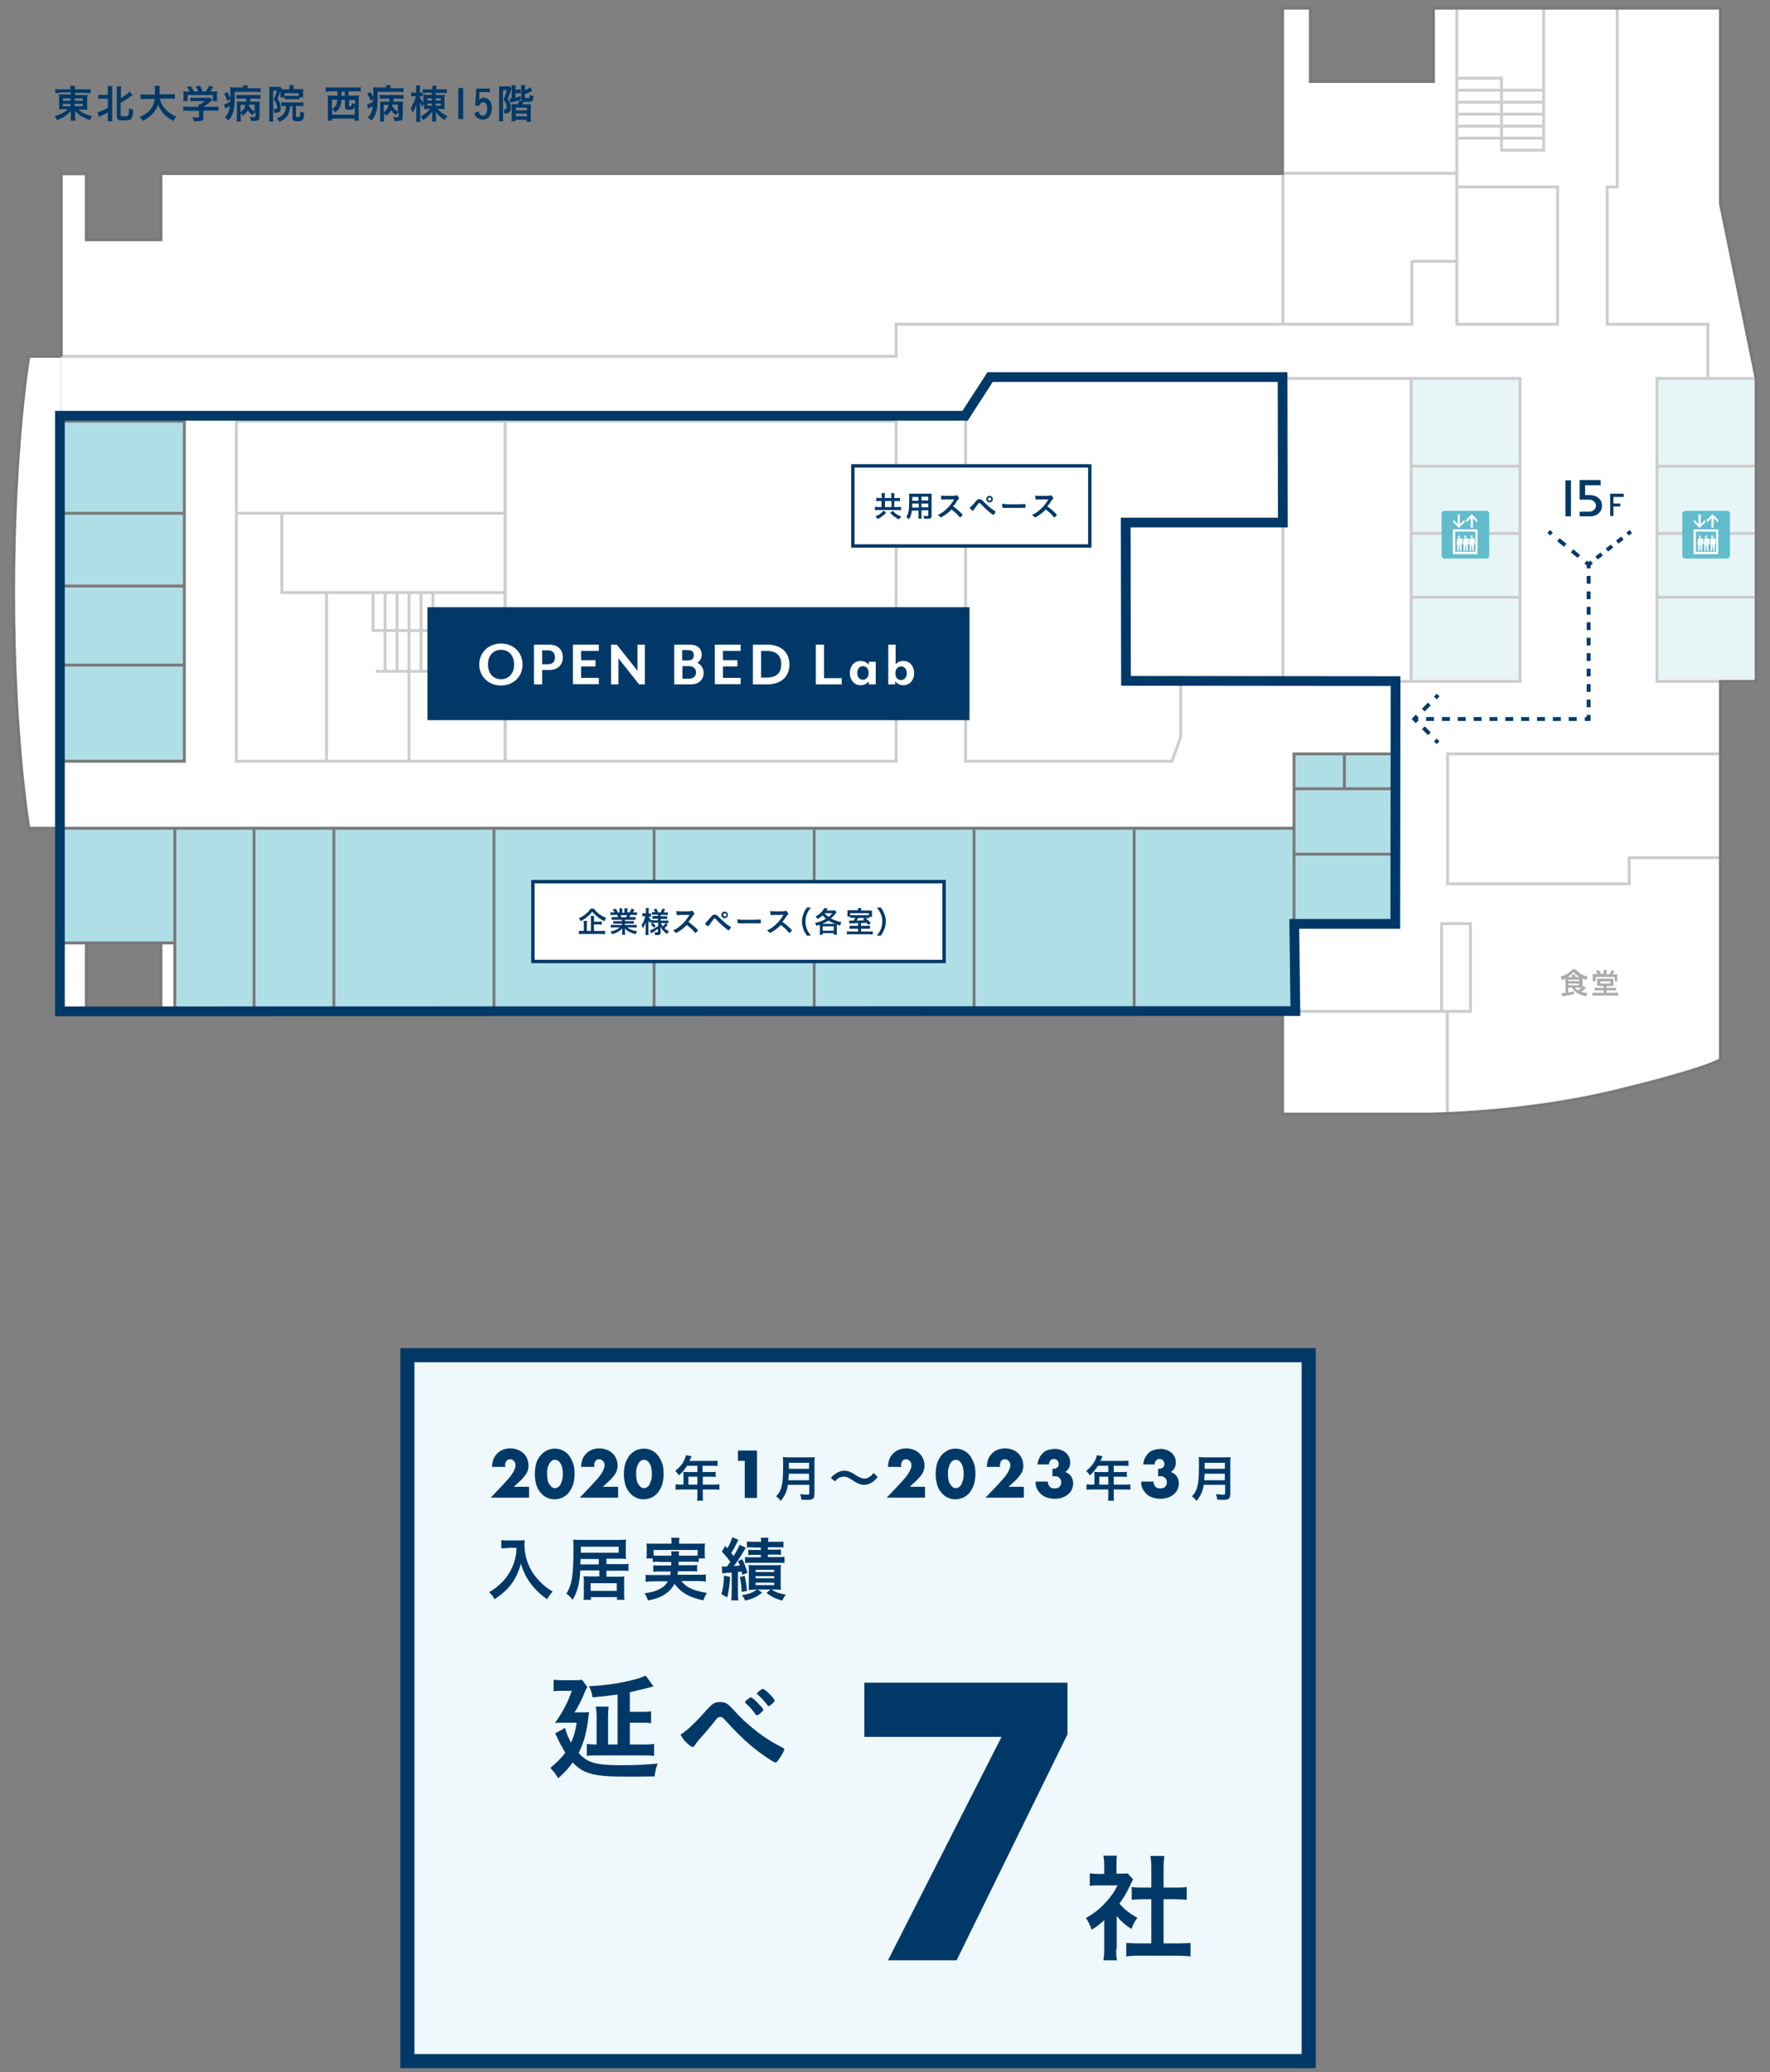 <?xml version="1.0" encoding="utf-8"?>
<!-- Generator: Adobe Illustrator 27.7.0, SVG Export Plug-In . SVG Version: 6.00 Build 0)  -->
<svg version="1.1" id="レイヤー_1" xmlns="http://www.w3.org/2000/svg" xmlns:xlink="http://www.w3.org/1999/xlink" x="0px"
	 y="0px" viewBox="0 0 650 760.5" style="enable-background:new 0 0 650 760.5;" xml:space="preserve">
<rect x="0" y="0" width="650" height="760.5" fill="#808080" stroke="none"/>
<style type="text/css">
	.st0{fill:#FFFFFF;}
	.st1{fill:#B0DEE6;}
	.st2{fill:#E7F5F7;}
	.st3{fill:none;stroke:#CDCDCD;stroke-width:1.062;stroke-miterlimit:10;}
	.st4{fill:none;stroke:#ACABAB;stroke-width:1.062;stroke-miterlimit:10;}
	.st5{fill:none;stroke:#7A7979;stroke-width:1.062;stroke-miterlimit:10;}
	.st6{fill:#61BCCC;}
	.st7{fill:none;stroke:#CDCDCD;stroke-width:1.114;stroke-miterlimit:10;}
	.st8{fill:#003968;}
	.st9{fill:#ACABAB;}
	.st10{fill:none;stroke:#003968;stroke-width:1.418;stroke-miterlimit:10;}
	.st11{fill:none;stroke:#003968;stroke-width:1.418;stroke-miterlimit:10;stroke-dasharray:2.398,2.398;}
	.st12{fill:none;stroke:#003968;stroke-width:1.418;stroke-miterlimit:10;stroke-dasharray:3.232,3.232;}
	.st13{fill:none;stroke:#003968;stroke-width:1.418;stroke-miterlimit:10;stroke-dasharray:2.835,2.835;}
	.st14{fill:none;stroke:#003968;stroke-width:1.418;stroke-miterlimit:10;stroke-dasharray:2.91,2.91;}
	.st15{fill:none;stroke:#003968;stroke-width:1.418;stroke-miterlimit:10;stroke-dasharray:3.157,3.157;}
	.st16{fill:#FFFFFF;stroke:#7A7979;stroke-width:1.062;stroke-miterlimit:10;}
	.st17{fill:#FFFFFF;stroke:#003968;stroke-width:1.244;stroke-miterlimit:10;}
	.st18{fill:#003968;stroke:#003968;stroke-width:3.06;stroke-miterlimit:10;}
	.st19{fill:none;stroke:#003968;stroke-width:3.575;stroke-miterlimit:10;}
	.st20{fill:#FFFFFF;stroke:#003968;stroke-width:1.246;stroke-miterlimit:10;}
	.st21{fill:#EFF8FA;}
	.st22{fill:none;stroke:#003968;stroke-width:5.189;stroke-miterlimit:10;}
</style>
<g>
	<path class="st0" d="M31.7,346.1v25.1h-9.2V63.7h9.2v24.2h27.4V63.7h411.9V3h10.2v26.9h45.2V3h105.4v71.8l13.1,64.1v111.2h-13.1
		v138.8c0,0-4.3,3.3-39.2,11.7c-33.7,8.1-67.7,8.3-67.7,8.3h-53.9v-37.6H59.1v-25.1"/>
	<rect x="22.5" y="303.7" class="st1" width="41.7" height="42.3"/>
	<polygon class="st1" points="67.7,279.4 22.5,279.4 22.5,154.7 67.7,154.7 67.7,193.2 67.7,193.2 	"/>
	
		<rect x="64.2" y="303.7" transform="matrix(-1 -1.224647e-16 1.224647e-16 -1 539.706 674.847)" class="st1" width="411.4" height="67.5"/>
	<rect x="475.1" y="276.5" class="st1" width="37.1" height="62.7"/>
	<rect x="518.1" y="138.9" class="st2" width="40.3" height="111.2"/>
	<rect x="608.5" y="138.9" class="st2" width="35.8" height="111.2"/>
	<line class="st3" x1="535" y1="3" x2="535" y2="68.1"/>
	<line class="st3" x1="535" y1="95.9" x2="518.5" y2="95.9"/>
	<line class="st3" x1="471.1" y1="63.7" x2="471.1" y2="119"/>
	<line class="st3" x1="471.1" y1="138.9" x2="471.1" y2="250.1"/>
	<polyline class="st3" points="518.5,95.6 518.5,119 467.7,119 	"/>
	<path class="st4" d="M64.2,130.8"/>
	<polyline class="st5" points="22.5,279.4 67.7,279.4 67.7,188.4 	"/>
	<rect x="185.5" y="154.6" class="st3" width="143.6" height="124.8"/>
	<line class="st5" x1="64.2" y1="371.2" x2="64.2" y2="304"/>
	<line class="st5" x1="22.5" y1="346.1" x2="64.2" y2="346.1"/>
	<line class="st5" x1="93.3" y1="371.2" x2="93.3" y2="304"/>
	<line class="st5" x1="181.4" y1="371.2" x2="181.4" y2="304"/>
	<line class="st5" x1="240.2" y1="371.2" x2="240.2" y2="304"/>
	<line class="st3" x1="535" y1="63.6" x2="471.1" y2="63.6"/>
	<polyline class="st5" points="22.5,188.4 67.7,188.4 67.7,154.6 22.5,154.6 	"/>
	<line class="st5" x1="22.5" y1="215.1" x2="67.7" y2="215.1"/>
	<line class="st5" x1="22.5" y1="244.1" x2="67.7" y2="244.1"/>
	<line class="st5" x1="122.6" y1="371.2" x2="122.6" y2="304"/>
	<line class="st5" x1="299" y1="304" x2="299" y2="371.2"/>
	<line class="st5" x1="357.7" y1="371.2" x2="357.7" y2="304"/>
	<line class="st5" x1="22.5" y1="304" x2="475.2" y2="304"/>
	<line class="st5" x1="416.5" y1="304" x2="416.5" y2="371.2"/>
	<polyline class="st3" points="471.1,371.2 540,371.2 540,339 529.4,339 529.4,371.2 	"/>
	<line class="st5" x1="512.1" y1="313.5" x2="475.2" y2="313.5"/>
	<line class="st5" x1="475.2" y1="289.5" x2="512.1" y2="289.5"/>
	<polyline class="st5" points="475.2,371.2 475.2,276.7 512.1,276.7 512.1,339 475.2,339 	"/>
	<line class="st5" x1="493.7" y1="289.5" x2="493.7" y2="276.7"/>
	<polyline class="st3" points="631.9,276.7 531.6,276.7 531.6,324.4 598.3,324.4 598.3,314.8 631.9,314.8 	"/>
	<path class="st4" d="M631.9,314.8"/>
	<polyline class="st3" points="645,138.9 608.5,138.9 608.5,250.1 631.9,250.1 	"/>
	<line class="st3" x1="645" y1="171.1" x2="608.5" y2="171.1"/>
	<line class="st3" x1="645" y1="195.8" x2="608.5" y2="195.8"/>
	<line class="st3" x1="645" y1="219.2" x2="608.5" y2="219.2"/>
	<path class="st4" d="M558.2,250.1"/>
	<rect x="518.2" y="138.9" class="st3" width="40" height="111.2"/>
	<line class="st3" x1="518.2" y1="171.1" x2="558.2" y2="171.1"/>
	<line class="st3" x1="518.2" y1="195.8" x2="558.2" y2="195.8"/>
	<line class="st3" x1="518.2" y1="219.2" x2="558.2" y2="219.2"/>
	<polyline class="st3" points="433.6,250.1 433.6,270.4 430.4,279.4 354.6,279.4 354.6,154.9 363.6,138.9 518.2,138.9 	"/>
	<line class="st3" x1="185.5" y1="154.6" x2="185.5" y2="279.4"/>
	<line class="st3" x1="86.8" y1="188.4" x2="185.5" y2="188.4"/>
	<line class="st3" x1="138" y1="246.4" x2="185.5" y2="246.4"/>
	<line class="st3" x1="119.9" y1="279.5" x2="119.9" y2="217.5"/>
	<line class="st3" x1="150.2" y1="279.5" x2="150.2" y2="246.6"/>
	<polyline class="st3" points="185.5,154.6 86.8,154.6 86.8,279.4 185.5,279.4 	"/>
	<polyline class="st3" points="185.5,217.5 103.5,217.5 103.5,217.5 103.5,188.4 	"/>
	<line class="st3" x1="141.4" y1="217.6" x2="141.4" y2="246.2"/>
	<line class="st3" x1="145.8" y1="217.6" x2="145.8" y2="246.2"/>
	<line class="st3" x1="150.2" y1="217.6" x2="150.2" y2="246.2"/>
	<line class="st3" x1="154.6" y1="217.6" x2="154.6" y2="246.2"/>
	<line class="st3" x1="159" y1="217.6" x2="159" y2="246.2"/>
	<polyline class="st3" points="137,217.6 137,231.4 163.5,231.5 163.5,246.2 	"/>
	<line class="st3" x1="566.8" y1="50.7" x2="535" y2="50.7"/>
	<line class="st3" x1="566.8" y1="46.3" x2="535" y2="46.3"/>
	<line class="st3" x1="566.8" y1="41.9" x2="535" y2="41.9"/>
	<line class="st3" x1="566.8" y1="37.5" x2="535" y2="37.5"/>
	<line class="st3" x1="566.8" y1="33.1" x2="535" y2="33.1"/>
	<path class="st3" d="M535,30.9"/>
	<path class="st3" d="M566.8,30.9"/>
	<polyline class="st3" points="566.9,3 566.9,55.1 566.8,55.1 551.4,55.1 551.4,55.1 551.4,28.7 535,28.7 	"/>
	<polygon class="st3" points="572,119 572,68.6 535.2,68.6 535,68.6 535,119 	"/>
	<polyline class="st3" points="593.9,3 593.9,68.6 590.2,68.6 590.2,119 627.2,119 627.2,138.9 	"/>
	<path class="st4" d="M627.2,138.8"/>
	<g>
		<path class="st6" d="M530.5,205c-0.6,0-1.1-0.5-1.1-1.1v-15.3c0-0.6,0.5-1.1,1.1-1.1h15.3c0.6,0,1.1,0.5,1.1,1.1v15.3
			c0,0.6-0.5,1.1-1.1,1.1H530.5z"/>
		<path class="st0" d="M533.5,203.4h9.1v-9.1h-9.1V203.4z M541.8,202.5h-7.4v-7.4h7.4V202.5z"/>
		<polygon class="st0" points="537.8,191.7 537.8,190.7 536.1,192.4 536.1,188.8 535.3,188.8 535.3,192.4 533.7,190.7 533.7,191.7 
			535.7,193.8 		"/>
		<polygon class="st0" points="540.1,190.2 540.1,193.7 540.9,193.7 540.9,190.2 542.5,191.8 542.5,190.8 540.5,188.7 538.4,190.8 
			538.4,191.8 		"/>
		<path class="st0" d="M534.9,199.8h0.3v2.4h0.5l0.2-2.4h0.1l0.2,2.4h0.5v-2.4h0.3l0.1-1.6c0-0.3-0.2-0.6-0.5-0.7
			c-0.2,0-0.3,0-0.5,0c-0.2,0-0.3,0-0.5,0c-0.3,0-0.6,0.3-0.5,0.7L534.9,199.8z"/>
		<path class="st0" d="M535.8,197.3c0.2,0,0.4-0.2,0.4-0.4c0-0.2-0.2-0.4-0.4-0.4c-0.2,0-0.4,0.2-0.4,0.4
			C535.4,197.1,535.6,197.3,535.8,197.3"/>
		<path class="st0" d="M537.2,199.8h0.3v2.4h0.5l0.2-2.4h0.1l0.2,2.4h0.5v-2.4h0.3l0.1-1.6c0-0.3-0.2-0.6-0.5-0.7
			c-0.2,0-0.3,0-0.5,0c-0.2,0-0.3,0-0.5,0c-0.3,0-0.6,0.3-0.5,0.7L537.2,199.8z"/>
		<path class="st0" d="M538.1,197.3c0.2,0,0.4-0.2,0.4-0.4c0-0.2-0.2-0.4-0.4-0.4c-0.2,0-0.4,0.2-0.4,0.4
			C537.7,197.1,537.9,197.3,538.1,197.3"/>
		<path class="st0" d="M539.4,199.8h0.3v2.4h0.5l0.2-2.4h0.1l0.2,2.4h0.5v-2.4h0.3l0.1-1.6c0-0.3-0.2-0.6-0.5-0.7
			c-0.2,0-0.3,0-0.5,0c-0.2,0-0.3,0-0.5,0c-0.3,0-0.6,0.3-0.5,0.7L539.4,199.8z"/>
		<path class="st0" d="M540.4,197.3c0.2,0,0.4-0.2,0.4-0.4c0-0.2-0.2-0.4-0.4-0.4c-0.2,0-0.4,0.2-0.4,0.4
			C540,197.1,540.2,197.3,540.4,197.3"/>
	</g>
	<g>
		<path class="st6" d="M618.9,205c-0.6,0-1.1-0.5-1.1-1.1v-15.3c0-0.6,0.5-1.1,1.1-1.1h15.3c0.6,0,1.1,0.5,1.1,1.1v15.3
			c0,0.6-0.5,1.1-1.1,1.1H618.9z"/>
		<path class="st0" d="M621.9,203.4h9.1v-9.1h-9.1V203.4z M630.2,202.5h-7.4v-7.4h7.4V202.5z"/>
		<polygon class="st0" points="626.2,191.7 626.2,190.7 624.6,192.4 624.6,188.8 623.7,188.8 623.7,192.4 622.1,190.7 622.1,191.7 
			624.1,193.8 		"/>
		<polygon class="st0" points="628.5,190.2 628.5,193.7 629.3,193.7 629.3,190.2 631,191.8 631,190.8 628.9,188.7 626.8,190.8 
			626.8,191.8 		"/>
		<path class="st0" d="M623.3,199.8h0.3v2.4h0.5l0.2-2.4h0.1l0.2,2.4h0.5v-2.4h0.3l0.1-1.6c0-0.3-0.2-0.6-0.5-0.7
			c-0.2,0-0.3,0-0.5,0c-0.2,0-0.3,0-0.5,0c-0.3,0-0.6,0.3-0.5,0.7L623.3,199.8z"/>
		<path class="st0" d="M624.2,197.3c0.2,0,0.4-0.2,0.4-0.4c0-0.2-0.2-0.4-0.4-0.4c-0.2,0-0.4,0.2-0.4,0.4
			C623.8,197.1,624,197.3,624.2,197.3"/>
		<path class="st0" d="M625.6,199.8h0.3v2.4h0.5l0.2-2.4h0.1l0.2,2.4h0.5v-2.4h0.3l0.1-1.6c0-0.3-0.2-0.6-0.5-0.7
			c-0.2,0-0.3,0-0.5,0c-0.2,0-0.3,0-0.5,0c-0.3,0-0.6,0.3-0.5,0.7L625.6,199.8z"/>
		<path class="st0" d="M626.5,197.3c0.2,0,0.4-0.2,0.4-0.4c0-0.2-0.2-0.4-0.4-0.4c-0.2,0-0.4,0.2-0.4,0.4
			C626.1,197.1,626.3,197.3,626.5,197.3"/>
		<path class="st0" d="M627.9,199.8h0.3v2.4h0.5l0.2-2.4h0.1l0.2,2.4h0.5v-2.4h0.3l0.1-1.6c0-0.3-0.2-0.6-0.5-0.7
			c-0.2,0-0.3,0-0.5,0c-0.2,0-0.3,0-0.5,0c-0.3,0-0.6,0.3-0.5,0.7L627.9,199.8z"/>
		<path class="st0" d="M628.8,197.3c0.2,0,0.4-0.2,0.4-0.4c0-0.2-0.2-0.4-0.4-0.4c-0.2,0-0.4,0.2-0.4,0.4
			C628.4,197.1,628.6,197.3,628.8,197.3"/>
	</g>
	<line class="st7" x1="531.5" y1="371.5" x2="531.5" y2="408.9"/>
	<g>
		<g>
			<path class="st8" d="M574.9,189.5v-13.2h2v13.2H574.9z"/>
			<path class="st8" d="M587.8,183.7c-0.3-0.5-0.8-1-1.3-1.3c-0.5-0.3-1.5-0.7-2.9-0.7c-0.6,0-1.5,0-1.5,0v-3.6h5.7v-1.9h-5.7h-2
				v7.2h3.7c0.3,0,0.6,0.1,0.9,0.2c0.3,0.1,0.5,0.3,0.7,0.5c0.2,0.2,0.4,0.4,0.5,0.7c0.1,0.3,0.2,0.5,0.2,0.8c0,0.3-0.1,0.6-0.2,0.8
				c-0.1,0.3-0.3,0.5-0.5,0.7c-0.2,0.2-0.5,0.4-0.7,0.5c-0.3,0.1-0.6,0.2-0.9,0.2h-3.7v1.7h4.1c0.6,0,1.1-0.1,1.6-0.3
				c0.5-0.2,0.9-0.5,1.3-0.8c0.4-0.4,0.7-0.8,0.9-1.2c0.2-0.5,0.3-1,0.3-1.5C588.3,184.9,588.2,184.2,587.8,183.7z"/>
		</g>
		<g>
			<path class="st8" d="M592.5,188.2L592.5,188.2v1.2h-1.2v-8.2h5v1.2h-3.8V188.2z"/>
			<rect x="592.3" y="184.8" class="st8" width="2.7" height="1.1"/>
		</g>
	</g>
	<g>
		<path class="st9" d="M575.9,362.5v1.8c1-0.2,1.1-0.2,2.1-0.4l0,1c-1.1,0.3-1.9,0.4-3.8,0.7c-0.1,0-0.3,0.1-0.5,0.1l-0.2-1.2
			c0,0,0.1,0,0.1,0c0,0,0.1,0,0.1,0c0.1,0,0.7-0.1,1.2-0.1v-4.8c0-0.1,0-0.2,0-0.5c-0.5,0.2-0.7,0.4-1.3,0.6
			c-0.2-0.5-0.2-0.7-0.5-1.2c1.8-0.6,3.4-1.5,4.3-2.7h1.2c0.5,0.6,1.1,1.1,1.9,1.6c0.8,0.5,1.7,0.9,2.6,1.1
			c-0.2,0.4-0.4,0.7-0.5,1.2c-0.6-0.2-0.9-0.4-1.4-0.6c0,0.2,0,0.2,0,0.4v2.2c0,0.2,0,0.3,0,0.5c0.1-0.1,0.1-0.1,0.2-0.2l1.1,0.6
			c-0.7,0.6-1.2,1-1.9,1.4c0.8,0.3,1.4,0.4,2.4,0.5c-0.3,0.5-0.4,0.8-0.5,1.2c-1.6-0.3-2.8-0.8-3.7-1.5c-0.7-0.6-1.1-1-1.5-1.7
			H575.9z M577.3,358.6v-0.3c0-0.3,0-0.5-0.1-0.6h1.2c0,0.2,0,0.3,0,0.6v0.3h1.6c-0.9-0.6-1.5-1.1-2.2-1.8c-0.6,0.7-1.2,1.2-2.1,1.8
			H577.3z M575.9,360.1h4v-0.5h-4V360.1z M575.9,361.6h4V361h-4V361.6z M578.3,362.5c0.3,0.4,0.6,0.7,1.1,1c0.5-0.3,0.9-0.6,1.4-1
			c-0.2,0-0.4,0-0.6,0H578.3z"/>
		<path class="st9" d="M587.5,361.8c-0.5,0-0.7,0-1,0c0-0.2,0-0.4,0-1V360c0-0.3,0-0.6,0-0.8c0.2,0,0.4,0,0.7,0h4.6
			c0.3,0,0.5,0,0.7,0c0,0.2,0,0.3,0,0.8v0.9c0,0.6,0,0.8,0,1c-0.3,0-0.6,0-1.1,0H590v0.7h2.4c0.5,0,0.7,0,1.1-0.1v1.1
			c-0.3,0-0.5-0.1-1.1-0.1H590v0.9h3c0.5,0,0.9,0,1.2-0.1v1.2c-0.4,0-0.7-0.1-1.2-0.1h-7c-0.5,0-0.8,0-1.2,0.1v-1.2
			c0.3,0,0.7,0.1,1.2,0.1h2.9v-0.9h-2.2c-0.5,0-0.8,0-1.1,0.1v-1.1c0.3,0,0.6,0.1,1.1,0.1h2.2v-0.7H587.5z M588.9,356.8
			c0-0.3,0-0.6-0.1-0.8h1.3c0,0.3-0.1,0.5-0.1,0.8v0.8h1c0.4-0.6,0.5-0.8,0.8-1.5l1.1,0.5c-0.1,0.2-0.1,0.2-0.5,0.7
			c-0.1,0.1-0.1,0.2-0.3,0.3h0.7c0.5,0,0.8,0,1.1,0c0,0.3,0,0.6,0,1v0.9c0,0.3,0,0.5,0.1,0.7H593v-1.6h-7v1.6h-1.1
			c0-0.3,0-0.5,0-0.8v-1c0-0.3,0-0.6,0-0.9c0.3,0,0.6,0,1.1,0h0.8c-0.2-0.3-0.5-0.7-0.8-1l1-0.5c0.6,0.7,0.6,0.8,1,1.5h0.8V356.8z
			 M587.7,361h3.7v-0.8h-3.7V361z"/>
	</g>
	<g>
		<g>
			<g>
				<line class="st10" x1="598.9" y1="195.1" x2="597.7" y2="196"/>
				<line class="st11" x1="595.8" y1="197.5" x2="585.4" y2="205.5"/>
				<line class="st10" x1="584.5" y1="206.3" x2="583.4" y2="207.2"/>
			</g>
		</g>
		<g>
			<g>
				<line class="st10" x1="568.7" y1="195.1" x2="569.8" y2="196"/>
				<line class="st12" x1="572.3" y1="198.1" x2="581" y2="205.2"/>
				<polyline class="st10" points="582.3,206.3 583.4,207.2 583.4,208.6 				"/>
				<line class="st13" x1="583.4" y1="211.4" x2="583.4" y2="261"/>
				<polyline class="st10" points="583.4,262.4 583.4,263.9 582,263.9 				"/>
				<line class="st14" x1="579" y1="263.9" x2="522.3" y2="263.9"/>
				<line class="st10" x1="520.8" y1="263.9" x2="519.4" y2="263.9"/>
			</g>
		</g>
		<g>
			<g>
				<line class="st10" x1="528.1" y1="255.1" x2="527.1" y2="256.2"/>
				<line class="st15" x1="524.9" y1="258.4" x2="521.6" y2="261.7"/>
				<polyline class="st10" points="520.4,262.8 519.4,263.9 520.4,264.9 				"/>
				<line class="st15" x1="522.7" y1="267.1" x2="526" y2="270.4"/>
				<line class="st10" x1="527.1" y1="271.6" x2="528.1" y2="272.6"/>
			</g>
		</g>
	</g>
	<g>
		<path class="st8" d="M22,34.1c-0.7,0-1.2,0-1.7,0.1v-1.5c0.5,0.1,1.1,0.1,1.8,0.1h3.8c0-0.6,0-0.8-0.1-1.3h1.8
			c-0.1,0.4-0.1,0.7-0.1,1.3h3.9c0.9,0,1.4,0,1.9-0.1v1.5c-0.5,0-1.1-0.1-1.8-0.1h-4v0.8h3c0.9,0,1.2,0,1.6-0.1
			c0,0.4-0.1,0.9-0.1,1.4v2.6c0,0.8,0,0.8,0.1,1.5c-0.4-0.1-0.8-0.1-1.6-0.1h-1.7c1.3,1.2,2.8,1.9,5,2.4c-0.4,0.6-0.5,0.8-0.8,1.5
			c-1.1-0.4-2-0.8-2.9-1.3c-1.1-0.6-1.7-1.2-2.5-2.1c0,0.4,0,0.8,0,1v1c0,0.7,0,1.1,0.1,1.6h-1.8c0.1-0.6,0.1-1,0.1-1.6v-1
			c0-0.2,0-0.7,0-1c-0.7,0.9-1.6,1.6-2.7,2.3c-0.7,0.4-1.6,0.8-2.4,1.1c-0.3-0.7-0.4-0.9-0.8-1.5c1.1-0.3,1.8-0.6,2.7-1
			c0.9-0.5,1.6-1,2.1-1.5h-1.6c-0.9,0-1.2,0-1.6,0.1c0-0.1,0-0.1,0-0.4c0-0.1,0-0.1,0-1.1v-2.6c0-0.8,0-1-0.1-1.5
			c0.4,0,0.7,0.1,1.6,0.1h2.8v-0.8H22z M23.1,36.1V37h2.8v-0.9H23.1z M23.1,38.1V39h2.8v-0.9H23.1z M27.4,37h3v-0.9h-3V37z M27.4,39
			h3v-0.9h-3V39z"/>
		<path class="st8" d="M37.4,36.2c-0.6,0-1,0-1.3,0.1v-1.6c0.3,0.1,0.7,0.1,1.3,0.1h2.2v-1.6c0-0.8,0-1.2-0.1-1.6h1.8
			c-0.1,0.4-0.1,0.9-0.1,1.6v9.6c0,0.8,0,1.2,0.1,1.7h-1.8c0.1-0.5,0.1-0.9,0.1-1.7v-1.5c-0.9,0.5-1.6,0.9-2.7,1.3
			c-0.3,0.1-0.5,0.2-0.6,0.3l-0.5-1.7c0.5-0.1,0.7-0.2,1.2-0.4c1.1-0.5,1.7-0.7,2.6-1.2v-3.4H37.4z M44.5,42.3
			c0,0.4,0.2,0.4,1.1,0.4c1,0,1.3-0.1,1.5-0.4c0.2-0.3,0.3-1.3,0.3-2.6c0.5,0.3,1,0.5,1.5,0.6c-0.1,1.9-0.3,3-0.8,3.4
			c-0.4,0.4-1,0.5-2.5,0.5c-1.2,0-1.7,0-2.1-0.2c-0.4-0.2-0.6-0.6-0.6-1.2v-9.5c0-0.8,0-1.2-0.1-1.6h1.7c-0.1,0.5-0.1,0.9-0.1,1.6
			V36c1.3-0.7,2.7-1.8,3.2-2.4l1.1,1.3c-0.1,0.1-0.3,0.2-0.5,0.3c-0.4,0.3-1.6,1.2-2.3,1.6c-0.6,0.4-0.6,0.4-1.6,0.9V42.3z"/>
		<path class="st8" d="M58.7,36.4c0.3,1.3,1.1,2.7,2.1,3.7c1.1,1.2,2.2,2,3.9,2.7c-0.5,0.6-0.7,0.9-1,1.6c-2.8-1.4-4.6-3.3-5.7-6.1
			c-0.4,1.5-1.2,2.7-2.3,3.8c-1,1-2,1.6-3.4,2.3c-0.2-0.6-0.5-1-1-1.5c1.7-0.7,3-1.5,3.9-2.7c0.9-1.1,1.4-2.2,1.6-3.9h-3.4
			c-0.9,0-1.3,0-1.8,0.1v-1.8c0.4,0.1,1,0.1,1.8,0.1h3.5c0-0.7,0-1,0-1.6c0-0.7,0-1.1-0.1-1.6h1.9c-0.1,0.5-0.1,0.7-0.1,1.7
			c0,0.6,0,0.9,0,1.4h3.8c0.8,0,1.3,0,1.8-0.1v1.8c-0.6-0.1-1-0.1-1.8-0.1H58.7z"/>
		<path class="st8" d="M69,40.6c-0.7,0-1.3,0-1.7,0.1v-1.6c0.5,0.1,1.1,0.1,1.7,0.1h3.9v-0.1c0-0.3,0-0.5,0-0.8h0.6
			c0.6-0.3,1.1-0.6,1.7-1.2h-3.9c-0.6,0-1,0-1.4,0.1v-1.4c0.4,0,0.8,0.1,1.5,0.1h4.7c0.6,0,0.8,0,1.1-0.1l0.8,0.9
			c-0.2,0.2-0.2,0.2-0.5,0.4c-1,0.9-1.7,1.4-2.8,2.1v0h3.7c0.7,0,1.3,0,1.8-0.1v1.6c-0.4-0.1-1-0.1-1.8-0.1h-3.7v2.5
			c0,0.7-0.1,1-0.6,1.2c-0.4,0.1-0.8,0.2-1.6,0.2c-0.2,0-0.6,0-1.4,0c-0.1-0.8-0.2-1-0.5-1.5c0.7,0.1,1.3,0.1,1.8,0.1
			c0.6,0,0.7,0,0.7-0.3v-2.1H69z M69.7,33.6c-0.3-0.6-0.5-0.9-1.1-1.6l1.4-0.4c0.5,0.6,0.8,1.1,1.3,2h1.5c-0.3-0.7-0.5-1.2-0.9-1.8
			l1.5-0.4c0.6,1.1,0.7,1.3,1,2.2h1.2c0.4-0.6,0.9-1.5,1.2-2.1l1.5,0.4c-0.3,0.6-0.8,1.3-1.1,1.7H78c1,0,1.2,0,1.8-0.1
			c0,0.4-0.1,0.7-0.1,1.2V36c0,0.4,0,0.7,0.1,1.1h-1.6v-2.2h-9.3v2.2h-1.6c0.1-0.3,0.1-0.7,0.1-1.1v-1.3c0-0.5,0-0.8-0.1-1.2
			c0.7,0.1,0.7,0.1,1.7,0.1H69.7z"/>
		<path class="st8" d="M83.4,33.7c0.7,1.2,0.9,1.6,1.2,2.5l-1.1,0.9c-0.4-1.2-0.8-2-1.2-2.6L83.4,33.7z M89.3,32.3
			c0-0.5,0-0.7-0.1-1h1.8c-0.1,0.3-0.1,0.5-0.1,1v0.1H94c0.7,0,1.3,0,1.7-0.1v1.5c-0.5,0-1-0.1-1.7-0.1h-7.8c0,5.1-0.1,6.4-0.9,8.3
			c-0.3,0.9-0.8,1.6-1.5,2.3c-0.4-0.6-0.7-0.9-1.2-1.3c0.6-0.5,0.9-0.9,1.2-1.7c0.3-0.7,0.5-1.4,0.6-2.4c-0.3,0.2-0.3,0.2-1,0.6
			c-0.2,0.1-0.2,0.1-0.3,0.2c0,0-0.1,0-0.2,0.1c-0.1,0.1-0.1,0.1-0.2,0.1l-0.4-1.6c0.6-0.1,1.4-0.5,2.2-1c0-0.8,0.1-1.5,0.1-2.7
			c0-0.3,0-0.6,0-0.9c0-0.9,0-1.2-0.1-1.7c0.5,0.1,1,0.1,1.8,0.1h2.9V32.3z M93.5,41.3c-0.3,0.4-0.5,0.6-0.7,1
			c-0.9-0.7-1.4-1.2-1.8-1.9c-0.4,0.9-1,1.5-1.8,2.1c-0.2-0.4-0.5-0.7-0.8-1v1.5c0,0.7,0,1.2,0.1,1.6h-1.6c0.1-0.5,0.1-0.9,0.1-1.6
			v-4.7c0-0.5,0-0.6,0-1c0.3,0,0.6,0,1.3,0h2.1c0-0.3,0-0.3,0-0.8v-0.3h-2.2c-0.5,0-1,0-1.4,0v-1.4c0.4,0,0.8,0.1,1.5,0.1h5.8
			c0.8,0,1.1,0,1.5-0.1v1.5c-0.5,0-0.8-0.1-1.5-0.1h-2.2c0,0.6,0,1,0,1.1h2.1c0.8,0,1.1,0,1.4,0c0,0.4-0.1,0.8-0.1,1.4V43
			c0,0.6-0.1,0.9-0.5,1.1c-0.3,0.2-0.8,0.3-1.8,0.3c-0.1,0-0.4,0-0.8,0c0-0.5-0.2-1-0.4-1.5c0.4,0.1,1,0.1,1.3,0.1
			c0.6,0,0.7-0.1,0.7-0.4V41.3z M88.3,41.2c0.3-0.2,0.6-0.5,0.9-0.8c0.5-0.5,0.7-1.1,0.9-1.9h-1.8V41.2z M91.5,38.4
			c0,0.1,0,0.2-0.1,0.4c0.5,0.9,1,1.5,2.1,2.2v-2.6H91.5z"/>
		<path class="st8" d="M103,33.5c-0.4,1.2-0.4,1.2-1.1,2.7c0.5,0.8,0.7,1.2,0.9,1.7c0.2,0.6,0.3,1.2,0.3,1.8c0,0.8-0.3,1.4-1,1.6
			c-0.3,0.1-0.8,0.1-1.4,0.1c0-0.8-0.1-1.2-0.3-1.5c0.3,0,0.5,0.1,0.8,0.1c0.5,0,0.6-0.1,0.6-0.6c0-0.5-0.2-1.1-0.5-1.7
			c-0.2-0.3-0.4-0.7-0.8-1.2c0.4-0.9,0.9-2,1.2-3.2h-1.4V43c0,0.7,0,1.2,0.1,1.6h-1.6c0.1-0.5,0.1-1,0.1-1.6v-9.8
			c0-0.5,0-0.8-0.1-1.3c0.3,0,0.6,0,1,0h2.2c0.5,0,0.7,0,0.9-0.1l0.7,0.8c0,0.1-0.1,0.1-0.1,0.2c0.3,0,0.6,0,1,0h1.8v-0.5
			c0-0.4,0-0.7-0.1-1h1.7c-0.1,0.3-0.1,0.5-0.1,1v0.4h2.2c0.5,0,0.9,0,1.3-0.1c0,0.3,0,0.5,0,1v1.1c0,0.5,0,0.7,0.1,1h-1.4v0.7
			c-0.3,0-0.7,0-1.1,0h-3.3c-0.5,0-0.8,0-1.1,0v-0.7H103c0-0.1,0-0.1,0-0.3c0-0.1,0-0.5,0-0.8v-1.1L103,33.5z M104.6,38.9
			c-0.7,0-0.9,0-1.3,0.1v-1.5c0.4,0,0.8,0.1,1.4,0.1h5.3c0.7,0,1,0,1.4-0.1V39c-0.4,0-0.8-0.1-1.4-0.1h-1.3v3.8
			c0,0.2,0.1,0.3,0.6,0.3c0.5,0,0.7-0.1,0.8-0.3c0.1-0.2,0.1-0.8,0.2-1.8c0.5,0.3,0.7,0.3,1.4,0.5c-0.2,2.7-0.5,3.1-2.3,3.1
			c-1.5,0-2-0.3-2-1.1v-4.4h-0.9c-0.1,1.6-0.3,2.4-0.9,3.4c-0.6,1-1.5,1.7-3,2.3c-0.3-0.6-0.6-0.8-1-1.3c1.3-0.4,2-0.9,2.6-1.7
			c0.5-0.7,0.7-1.4,0.8-2.7H104.6z M109.7,34.2h-5.2v1c0.3,0,0.4,0,1,0h3.3c0.5,0,0.6,0,0.9,0V34.2z"/>
		<path class="st8" d="M121.3,33.6c-0.6,0-1.2,0-1.7,0.1V32c0.4,0.1,1,0.1,1.7,0.1h9.5c0.7,0,1.2,0,1.7-0.1v1.6
			c-0.5,0-1.1-0.1-1.6-0.1h-2.9v1.6h2.1c0.7,0,1.2,0,1.7-0.1c-0.1,0.6-0.1,1-0.1,1.7v5.8c0,0.8,0,1.4,0.1,1.8h-1.6v-0.8h-8.3v0.8
			h-1.6c0.1-0.6,0.1-1,0.1-1.8v-5.8c0-0.6,0-1.1-0.1-1.7c0.4,0,1,0.1,1.7,0.1h1.9c0-0.4,0-0.6,0-0.9v-0.7H121.3z M125.4,36.6
			c-0.1,1.4-0.3,2.1-0.6,2.8c-0.4,0.7-0.8,1.2-1.7,1.8c-0.3-0.4-0.6-0.7-1.1-1.1v2h8.3v-3.9c0,0.5-0.1,0.8-0.1,1.1
			c-0.1,0.7-0.6,1-1.8,1c-1.4,0-1.7-0.2-1.7-1.2v-2.5H125.4z M121.9,36.6v3.4c0.6-0.3,1-0.7,1.3-1.1c0.4-0.6,0.6-1.2,0.7-2.3H121.9z
			 M125.4,34.4c0,0.2,0,0.4,0,0.8h1.2v-1.6h-1.2V34.4z M128.1,38.7c0,0.3,0.1,0.3,0.5,0.3c0.5,0,0.5,0,0.6-1.2
			c0.4,0.2,0.7,0.3,1.2,0.4v-1.5h-2.2V38.7z"/>
		<path class="st8" d="M136,33.7c0.7,1.2,0.9,1.6,1.2,2.5l-1.1,0.9c-0.4-1.2-0.8-2-1.2-2.6L136,33.7z M141.8,32.3c0-0.5,0-0.7-0.1-1
			h1.8c-0.1,0.3-0.1,0.5-0.1,1v0.1h3.1c0.7,0,1.3,0,1.7-0.1v1.5c-0.5,0-1-0.1-1.7-0.1h-7.8c0,5.1-0.1,6.4-0.9,8.3
			c-0.3,0.9-0.8,1.6-1.5,2.3c-0.4-0.6-0.7-0.9-1.2-1.3c0.6-0.5,0.9-0.9,1.2-1.7c0.3-0.7,0.5-1.4,0.6-2.4c-0.3,0.2-0.3,0.2-1,0.6
			c-0.2,0.1-0.2,0.1-0.3,0.2c0,0-0.1,0-0.2,0.1c-0.1,0.1-0.1,0.1-0.2,0.1l-0.4-1.6c0.6-0.1,1.4-0.5,2.2-1c0-0.8,0.1-1.5,0.1-2.7
			c0-0.3,0-0.6,0-0.9c0-0.9,0-1.2-0.1-1.7c0.5,0.1,1,0.1,1.8,0.1h2.9V32.3z M146.1,41.3c-0.3,0.4-0.5,0.6-0.7,1
			c-0.9-0.7-1.4-1.2-1.8-1.9c-0.4,0.9-1,1.5-1.8,2.1c-0.2-0.4-0.5-0.7-0.8-1v1.5c0,0.7,0,1.2,0.1,1.6h-1.6c0.1-0.5,0.1-0.9,0.1-1.6
			v-4.7c0-0.5,0-0.6,0-1c0.3,0,0.6,0,1.3,0h2.1c0-0.3,0-0.3,0-0.8v-0.3h-2.2c-0.5,0-1,0-1.4,0v-1.4c0.4,0,0.8,0.1,1.5,0.1h5.8
			c0.8,0,1.1,0,1.5-0.1v1.5c-0.5,0-0.8-0.1-1.5-0.1h-2.2c0,0.6,0,1,0,1.1h2.1c0.8,0,1.1,0,1.4,0c0,0.4-0.1,0.8-0.1,1.4V43
			c0,0.6-0.1,0.9-0.5,1.1c-0.3,0.2-0.8,0.3-1.8,0.3c-0.1,0-0.4,0-0.8,0c0-0.5-0.2-1-0.4-1.5c0.4,0.1,1,0.1,1.3,0.1
			c0.6,0,0.7-0.1,0.7-0.4V41.3z M140.9,41.2c0.3-0.2,0.6-0.5,0.9-0.8c0.5-0.5,0.7-1.1,0.9-1.9h-1.8V41.2z M144.1,38.4
			c0,0.1,0,0.2-0.1,0.4c0.5,0.9,1,1.5,2.1,2.2v-2.6H144.1z"/>
		<path class="st8" d="M160,34.9h2.1c0.6,0,0.9,0,1.2-0.1c0,0.4-0.1,0.7-0.1,1.3v2.6c0,0.7,0,1,0.1,1.4c-0.4,0-0.7-0.1-1.3-0.1h-1.3
			c0.9,1.1,2.1,1.9,3.6,2.6c-0.4,0.5-0.7,0.9-0.9,1.5c-0.8-0.5-1.4-0.9-2-1.5c-0.7-0.6-1-1.1-1.4-1.7c0,0.3,0.1,0.7,0.1,1v1.4
			c0,0.6,0,0.9,0.1,1.3h-1.6c0.1-0.4,0.1-0.7,0.1-1.3v-1.4c0-0.3,0-0.7,0-1c-0.9,1.3-1.8,2.2-3.3,3.2c-0.3-0.7-0.5-0.9-0.9-1.4
			c0.8-0.4,1.5-0.8,2.3-1.5c0.5-0.4,0.6-0.6,1.2-1.2h-1.1c-0.6,0-0.9,0-1.2,0.1c0-0.4,0.1-0.7,0.1-1.3v-0.8
			c-0.3,0.4-0.4,0.6-0.7,1.2c-0.3-0.5-0.6-0.9-0.9-1.8c0,0.6,0.1,1.3,0.1,1.9v3.7c0,0.7,0,1.3,0.1,1.7h-1.6c0.1-0.5,0.1-1,0.1-1.7
			v-3.1c0-0.1,0-0.2,0-0.4c0-0.1,0-0.3,0-0.4c0-0.5,0-0.6,0.1-1.1c-0.4,1.5-0.8,2.3-1.5,3.3c-0.3-0.8-0.4-1.1-0.7-1.6
			c0.5-0.7,0.8-1.3,1.3-2.5c0.3-0.6,0.4-1.2,0.6-1.9h-0.7c-0.4,0-0.7,0-1,0.1v-1.5c0.3,0,0.5,0.1,1,0.1h0.8v-1.1
			c0-0.7,0-1.1-0.1-1.5h1.6c0,0.4-0.1,0.8-0.1,1.5v1.1h0.4c0.2,0,0.4,0,0.6,0v-1.3c0.4,0.1,0.8,0.1,1.5,0.1h2.1v-0.2
			c0-0.5,0-0.8-0.1-1.1h1.6c-0.1,0.3-0.1,0.5-0.1,1.1v0.2h2.4c0.7,0,1,0,1.5-0.1v1.5c-0.3,0-0.8-0.1-1.5-0.1H160V34.9z M156.5,34.1
			c-0.6,0-0.9,0-1.3,0v1.2c-0.2,0-0.5,0-0.8,0h-0.3c0.3,0.9,0.7,1.6,1.4,2.3v-1.6c0-0.6,0-0.9-0.1-1.3c0.4,0,0.7,0.1,1.3,0.1h1.8
			v-0.8H156.5z M156.9,36.1v0.8h1.7v-0.8H156.9z M156.9,38v0.8h1.7V38H156.9z M160,36.9h1.9v-0.8H160V36.9z M160,38.8h1.9V38H160
			V38.8z"/>
		<path class="st8" d="M170.1,32.3v11.4h-1.8V32.3H170.1z"/>
		<path class="st8" d="M179.8,33.8h-3.7l-0.1,1.8c0,0.3,0,0.6-0.1,1c0.6-0.5,1.1-0.7,1.7-0.7c1.9,0,3,1.4,3,3.8
			c0,2.6-1.3,4.2-3.3,4.2c-0.9,0-1.7-0.3-2.3-0.9c-0.4-0.4-0.6-0.8-0.8-1.5l1.6-0.6c0.1,0.6,0.2,0.8,0.4,1.1
			c0.3,0.3,0.6,0.5,1.1,0.5c1,0,1.6-0.9,1.6-2.7c0-1.5-0.5-2.3-1.5-2.3c-0.7,0-1.1,0.4-1.5,1.4l-1.4-0.2l0.4-6.2h5V33.8z"/>
		<path class="st8" d="M183.3,33.1c0-0.8,0-1.2,0-1.4c0.2,0,0.6,0,1.1,0h1.5c0.6,0,0.8,0,1.1-0.1l0.9,0.8c-0.1,0.2-0.1,0.3-0.2,0.5
			c-0.1,0.3-0.4,1.2-0.6,1.8c-0.2,0.5-0.4,0.9-0.7,1.6c0.5,0.8,0.7,1.1,0.9,1.6c0.2,0.5,0.3,1.2,0.3,1.7c0,0.9-0.3,1.5-0.8,1.8
			c-0.3,0.2-0.8,0.2-1.4,0.2c0,0-0.1,0-0.2,0c0-0.7-0.1-1-0.3-1.4c0.3,0,0.3,0,0.4,0c0.6,0,0.8-0.1,0.8-0.7c0-0.3-0.1-0.8-0.2-1.2
			c-0.2-0.7-0.4-1.1-1-1.8c0.6-1.2,0.9-2.1,1.2-3.4h-1.4v9.5c0,0.9,0,1.5,0.1,1.9h-1.6c0.1-0.5,0.1-1.1,0.1-2V33.1z M187.9,32.8
			c0-0.6,0-1.1-0.1-1.5h1.6c-0.1,0.4-0.1,0.8-0.1,1.5v0.1h0.8c0.5,0,0.7,0,1.1-0.1v1.5c-0.3,0-0.7-0.1-1-0.1h-0.9v1.6
			c0.7-0.1,1.1-0.3,1.9-0.5v1.4c-0.9,0.3-2,0.6-3.2,0.8c-0.2,0-0.4,0.1-0.6,0.2l-0.3-1.5c0.3,0,0.3,0,0.8-0.1V32.8z M193,35.7
			c0,0.3,0.1,0.3,0.8,0.3c0.4,0,0.6,0,0.6-0.1c0.1-0.1,0.1-0.4,0.2-1.1c0.6,0.3,0.8,0.4,1.3,0.5c-0.1,1.1-0.2,1.5-0.5,1.8
			c-0.3,0.2-0.7,0.3-1.9,0.3c-0.6,0-0.9,0-1.2-0.1c0,0.1,0,0.1-0.1,0.2c0,0,0,0.1-0.1,0.2c-0.1,0.2-0.2,0.3-0.3,0.6h1.8
			c0.9,0,1.1,0,1.4,0c0,0.4-0.1,0.7-0.1,1.5v3.3c0,0.6,0,1.1,0.1,1.6h-1.6V44h-4.1v0.5h-1.5c0.1-0.4,0.1-0.8,0.1-1.4v-3.5
			c0-0.7,0-0.9-0.1-1.4c0.4,0,0.7,0,1.5,0h0.9c0.2-0.4,0.4-0.8,0.5-1.3l1.1,0.2c-0.3-0.2-0.4-0.4-0.4-0.9v-3.5c0-0.6,0-1-0.1-1.4
			h1.6c0,0.4-0.1,0.7-0.1,1.3v0.5c0.9-0.4,1.6-0.8,1.9-1.1l0.8,1.3c-0.1,0-0.1,0-0.2,0.1c-1.2,0.7-1.8,1-2.6,1.2V35.7z M189.4,40.5
			h4.1v-1h-4.1V40.5z M189.4,42.7h4.1v-1h-4.1V42.7z"/>
	</g>
	<polyline class="st3" points="467.7,119 329.1,119 329.1,130.8 22.5,130.8 	"/>
	<polyline class="st3" points="471.1,192.9 413.3,192.9 413.3,250.1 518.2,250.1 	"/>
	<path class="st16" d="M22.5,130.8H10.6c0,0-5.6,32.6-5.6,86.6s5.6,86.6,5.6,86.6h11.9"/>
	<path class="st5" d="M22.5,130.8v-67h9.2v24.2h27.4V63.7h411.9V3h10.2v26.9h45.2V3h105.4v71.8l13.1,64.1v111.2h-13.1v138.8
		c0,0-4.3,3.3-39.2,11.7c-33.7,8.1-67.7,8.3-67.7,8.3h-53.9v-37.6H59.1v-25.1"/>
	<polyline class="st5" points="31.7,346.1 31.7,371.2 22.5,371.2 22.5,304 	"/>
	<g>
		<rect x="195.7" y="323.6" class="st17" width="151" height="29.3"/>
		<g>
			<path class="st8" d="M218.1,333.5c0.5,0.7,1,1.3,1.8,1.9c0.8,0.6,1.7,1.1,2.7,1.5c-0.2,0.3-0.4,0.6-0.6,1.2
				c-0.9-0.4-1.9-1-2.6-1.6c-0.8-0.7-1.3-1.1-1.9-1.9c-0.6,0.8-1,1.2-1.7,1.8c-0.8,0.7-1.7,1.3-2.6,1.7c-0.2-0.5-0.3-0.7-0.6-1.1
				c0.9-0.4,1.8-0.9,2.6-1.6c0.7-0.6,1.3-1.2,1.7-1.9H218.1z M218.3,341.7h2.6c0.6,0,1,0,1.3-0.1v1.3c-0.3,0-0.8-0.1-1.3-0.1h-6.9
				c-0.6,0-1,0-1.4,0.1v-1.3c0.3,0,0.7,0.1,1.3,0.1h0.5v-2.5c0-0.5,0-0.8-0.1-1.2h1.3c0,0.3-0.1,0.7-0.1,1.2v2.5h1.5v-4.3
				c0-0.5,0-0.8-0.1-1.2h1.3c0,0.3-0.1,0.6-0.1,1.1v1h1.7c0.5,0,0.9,0,1.2-0.1v1.2c-0.3,0-0.6-0.1-1.1-0.1h-1.8V341.7z"/>
			<path class="st8" d="M225.7,337.6c-0.5,0-0.7,0-1.1,0v-1c0.3,0,0.6,0,1.1,0h1.3c-0.2-0.4-0.3-0.6-0.4-0.8h-1.1
				c-0.5,0-0.9,0-1.3,0.1v-1.1c0.3,0,0.7,0.1,1.2,0.1h0.3c-0.2-0.4-0.3-0.5-0.7-1l1.1-0.4c0.4,0.5,0.5,0.7,0.8,1.4h0.6v-0.7
				c0-0.3,0-0.6-0.1-0.8h1.1c0,0.2,0,0.4,0,0.8v0.8h0.8v-0.8c0-0.3,0-0.6,0-0.8h1.2c0,0.2-0.1,0.5-0.1,0.8v0.7h0.7
				c0.4-0.5,0.6-0.9,0.8-1.4l1.1,0.4c-0.2,0.4-0.4,0.7-0.6,1h0.3c0.5,0,0.9,0,1.2-0.1v1.1c-0.3,0-0.7-0.1-1.3-0.1h-1.1
				c-0.2,0.4-0.3,0.6-0.4,0.8h1.2c0.5,0,0.8,0,1.1,0v1c-0.3,0-0.6,0-1.1,0h-2.8v0.5h2.2c0.5,0,0.8,0,1.1,0v0.9c-0.3,0-0.6,0-1.1,0
				h-2.2v0.5h3c0.6,0,1,0,1.3-0.1v1.1c-0.4,0-0.8-0.1-1.3-0.1h-2.1c0.4,0.3,0.8,0.6,1.4,0.8c0.7,0.3,1.2,0.4,2.2,0.6
				c-0.3,0.4-0.4,0.6-0.6,1.1c-1.8-0.5-3-1.1-3.9-2.1c0,0.4,0,0.5,0,0.7v0.5c0,0.4,0,0.8,0.1,1.1h-1.2c0-0.3,0.1-0.6,0.1-1.1v-0.5
				c0-0.2,0-0.3,0-0.7c-0.5,0.5-0.9,0.8-1.5,1.2c-0.7,0.4-1.3,0.6-2.2,0.9c-0.2-0.4-0.4-0.7-0.6-1c1.5-0.3,2.6-0.8,3.4-1.5h-2
				c-0.5,0-0.9,0-1.3,0.1v-1.1c0.3,0,0.7,0.1,1.3,0.1h2.8V339h-2.1c-0.5,0-0.8,0-1.1,0v-0.9c0.3,0,0.6,0,1.1,0h2.1v-0.5H225.7z
				 M229.9,336.7c0.2-0.3,0.3-0.5,0.4-0.8h-2.4c0.1,0.3,0.2,0.5,0.3,0.8H229.9z"/>
			<path class="st8" d="M240,338.7c-0.4,0-0.7,0-1,0.1V338c-0.2,0.3-0.2,0.3-0.4,0.9c-0.2-0.4-0.4-0.7-0.5-1.2c0,0.7,0,1.2,0,1.5
				v2.7c0,0.5,0,1,0.1,1.3H237c0-0.3,0.1-0.8,0.1-1.3v-2.2c0-0.8,0-1.3,0.1-1.5c-0.3,1-0.5,1.6-1.1,2.5c-0.2-0.6-0.3-0.9-0.5-1.3
				c0.4-0.5,0.7-1,1-1.8c0.2-0.6,0.3-0.9,0.4-1.3h-0.4c-0.3,0-0.5,0-0.7,0v-1.1c0.2,0,0.4,0,0.7,0h0.6v-0.8c0-0.6,0-0.8-0.1-1.1h1.2
				c0,0.3-0.1,0.6-0.1,1.1v0.9h0.3c0.3,0,0.4,0,0.6,0v1.1c-0.2,0-0.4,0-0.6,0h-0.2c0.1,0.4,0.5,1,0.9,1.4v-0.1
				c0.3,0,0.6,0.1,1.1,0.1h1.3v-0.6h-1c-0.5,0-0.7,0-1,0v-1c0.3,0,0.5,0,1,0h1v-0.5h-1.2c-0.5,0-0.7,0-1,0v-1c0.3,0,0.6,0.1,1,0.1
				h0.2c-0.1-0.3-0.3-0.6-0.6-1l1-0.3c0.3,0.5,0.5,0.9,0.7,1.4h0.9c0.3-0.5,0.5-0.9,0.6-1.4l1.1,0.3c-0.3,0.5-0.4,0.8-0.6,1.1h0.5
				c0.4,0,0.7,0,1-0.1v1.1c-0.3,0-0.6-0.1-1-0.1h-1.6v0.5h1.3c0.5,0,0.7,0,1.1,0v1c-0.3,0-0.5,0-1.1,0h-1.3v0.6h1.7
				c0.4,0,0.8,0,1.1-0.1v1.1c-0.4,0-0.7-0.1-1.1-0.1h-1.6c0.2,0.5,0.3,0.7,0.7,1.2c0.4-0.3,0.6-0.7,1-1.2l0.8,0.6
				c-0.4,0.6-0.7,0.9-1.2,1.3c0.5,0.5,1,0.8,1.7,1.1c-0.3,0.3-0.5,0.6-0.7,1c-1.2-0.8-1.9-1.5-2.4-2.7c0,0.3,0,0.6,0,0.8v1.5
				c0,0.6-0.3,0.8-1.3,0.8c-0.2,0-0.4,0-0.7,0c-0.1-0.5-0.1-0.7-0.3-1.1c0.4,0.1,0.6,0.1,1,0.1c0.2,0,0.3-0.1,0.3-0.3v-1
				c-0.5,0.4-1.1,0.8-1.6,1.1c-0.5,0.3-0.6,0.4-0.9,0.6l-0.4-1.1c0.3-0.1,0.5-0.2,0.9-0.4c0.7-0.3,0.9-0.5,2.1-1.2v-1.2H240z
				 M239.7,338.7c0.5,0.5,0.7,0.7,1.1,1.2l-0.8,0.6c-0.3-0.5-0.5-0.7-1-1.2L239.7,338.7z"/>
			<path class="st8" d="M255.2,340.3c0.7,0.6,1.1,1.1,1.1,1.2c0,0.1-0.1,0.3-0.5,0.6c-0.3,0.2-0.4,0.3-0.4,0.3c0,0-0.1,0-0.2-0.1
				c-0.1-0.1-0.1-0.1-0.6-0.7c-0.6-0.7-1.4-1.4-2.4-2.1c-0.7,0.8-1.7,1.6-2.5,2.1c-0.6,0.4-1.2,0.8-1.4,0.8c-0.1,0-0.1,0-0.4-0.3
				c-0.2-0.2-0.4-0.4-0.7-0.6c1.3-0.6,2.2-1.2,3.2-2.2c1.1-1,1.9-2,2.8-3.5c-3.7,0-3.7,0-4.3,0.1c-0.1,0-0.2,0-0.2,0
				c-0.1,0-0.2-0.1-0.2-0.2c-0.1-0.4-0.1-0.7-0.1-1.3c0.7,0.1,1.9,0.1,3.5,0.1c0.6,0,1.3,0,1.7-0.1c0.1,0,0.2,0,0.4-0.1
				c0,0,0.1,0,0.1,0c0.2,0,0.4,0.2,0.6,0.5c0.2,0.3,0.3,0.5,0.3,0.6c0,0.1,0,0.2-0.3,0.4c-0.2,0.2-0.3,0.3-0.6,0.8
				c-0.3,0.5-0.8,1.2-1.3,1.7C253.9,339.2,254.5,339.7,255.2,340.3z"/>
			<path class="st8" d="M260.9,336.8c0.5-0.6,0.6-0.7,0.8-0.9c0.2-0.1,0.4-0.2,0.7-0.2c0.3,0,0.5,0.1,0.8,0.2
				c0.2,0.1,0.2,0.1,0.9,0.8c0.7,0.7,1.7,1.6,2.5,2.3c0.5,0.4,0.9,0.6,1.6,1.1c0.1,0.1,0.2,0.1,0.2,0.2c0,0.1-0.1,0.3-0.3,0.6
				c-0.3,0.4-0.4,0.6-0.5,0.6c-0.1,0-0.1,0-0.2-0.1c-1.4-1-2.7-2.1-4.2-3.7c-0.5-0.6-0.6-0.6-0.8-0.6c-0.1,0-0.2,0-0.3,0.2
				c-0.1,0.1-0.8,1-1.1,1.5c-0.3,0.4-0.3,0.4-0.5,0.7c-0.2,0.2-0.2,0.2-0.3,0.3c-0.1,0.1-0.1,0.2-0.2,0.2c-0.1,0-0.3-0.2-0.6-0.4
				c-0.2-0.2-0.3-0.3-0.5-0.7C259.3,338.6,259.7,338.1,260.9,336.8z M267.3,335.8c0,0.7-0.5,1.2-1.2,1.2c-0.7,0-1.2-0.5-1.2-1.2
				c0-0.7,0.5-1.2,1.2-1.2C266.8,334.6,267.3,335.1,267.3,335.8z M265.6,335.8c0,0.3,0.3,0.6,0.6,0.6c0.3,0,0.6-0.3,0.6-0.6
				s-0.3-0.6-0.6-0.6C265.8,335.2,265.6,335.5,265.6,335.8z"/>
			<path class="st8" d="M274.7,337.6c2,0,3.2,0,4.3-0.1c0,0,0.1,0,0.1,0c0.3,0,0.3,0,0.3,0.9c0,0.4,0,0.5-0.2,0.5c0,0,0,0,0,0
				c-0.7,0-1.1,0-4.3,0c-1.2,0-1.7,0-2.8,0c-0.1,0-0.2,0-0.3,0c-0.4,0-0.4,0-0.6,0c-0.1,0-0.1,0-0.1,0c-0.1,0-0.2-0.1-0.2-0.2
				c-0.1-0.3-0.1-0.8-0.1-1.3C271.6,337.6,272.4,337.6,274.7,337.6z"/>
			<path class="st8" d="M289.7,340.3c0.7,0.6,1.1,1.1,1.1,1.2c0,0.1-0.1,0.3-0.5,0.6c-0.3,0.2-0.4,0.3-0.4,0.3c0,0-0.1,0-0.2-0.1
				c-0.1-0.1-0.1-0.1-0.6-0.7c-0.6-0.7-1.4-1.4-2.4-2.1c-0.7,0.8-1.7,1.6-2.5,2.1c-0.6,0.4-1.2,0.8-1.4,0.8c-0.1,0-0.1,0-0.4-0.3
				c-0.2-0.2-0.4-0.4-0.7-0.6c1.3-0.6,2.2-1.2,3.2-2.2c1.1-1,1.9-2,2.8-3.5c-3.7,0-3.7,0-4.3,0.1c-0.1,0-0.2,0-0.2,0
				c-0.1,0-0.2-0.1-0.2-0.2c-0.1-0.4-0.1-0.7-0.1-1.3c0.7,0.1,1.9,0.1,3.5,0.1c0.6,0,1.3,0,1.7-0.1c0.1,0,0.2,0,0.4-0.1
				c0,0,0.1,0,0.1,0c0.2,0,0.4,0.2,0.6,0.5c0.2,0.3,0.3,0.5,0.3,0.6c0,0.1,0,0.2-0.3,0.4c-0.2,0.2-0.3,0.3-0.6,0.8
				c-0.3,0.5-0.8,1.2-1.3,1.7C288.5,339.2,289.1,339.7,289.7,340.3z"/>
			<path class="st8" d="M296.3,343.4c-0.6-0.9-0.9-1.4-1.2-2.2c-0.4-1-0.6-2-0.6-3c0-1,0.2-1.9,0.6-2.9c0.3-0.8,0.6-1.3,1.2-2.2h1.5
				c-0.8,1-1.1,1.5-1.4,2.2c-0.4,0.9-0.6,1.8-0.6,2.9c0,1.1,0.2,2.1,0.6,3c0.3,0.7,0.6,1.2,1.4,2.2H296.3z"/>
			<path class="st8" d="M301,340c0-0.2,0-0.4,0-0.6c-0.5,0.2-0.6,0.2-1.2,0.4c-0.2-0.5-0.2-0.7-0.5-1.1c1.7-0.3,2.7-0.7,4-1.5
				c-0.6-0.5-0.8-0.8-1.2-1.2c-0.6,0.5-1.1,0.9-1.9,1.3c-0.2-0.4-0.4-0.6-0.7-0.9c0.7-0.4,1.1-0.6,1.5-1c0.8-0.7,1.4-1.4,1.7-2.1
				l1.3,0.2c-0.2,0.4-0.3,0.4-0.5,0.7h2.2c0.4,0,0.7,0,0.9-0.1l0.6,0.7c-0.2,0.2-0.2,0.3-0.6,0.8c-0.3,0.4-0.9,1-1.5,1.5
				c1.2,0.6,2.2,1,3.9,1.4c-0.2,0.4-0.3,0.7-0.5,1.2c-0.6-0.2-0.8-0.2-1.2-0.4c0,0.2,0,0.4,0,0.7v2.1c0,0.4,0,0.7,0.1,1h-1.2v-0.6
				h-4.1v0.6H301c0-0.3,0.1-0.6,0.1-1V340z M306.8,339.1c-1.2-0.4-1.7-0.7-2.5-1.2c-0.8,0.5-1.6,0.9-2.4,1.2h4.7H306.8z
				 M302.1,341.6h4.1V340h-4.1V341.6z M302.8,335.2c0.5,0.6,0.9,0.9,1.5,1.3c0.6-0.4,0.8-0.7,1.4-1.3L302.8,335.2L302.8,335.2z"/>
			<path class="st8" d="M315.1,338.8c-0.6,0-0.6,0-2.3,0.1c-0.5,0-0.8,0-0.9,0.1l-0.1-1.1c0.3,0,0.5,0,0.8,0c0.2,0,0.4,0,0.9,0
				c0.2-0.3,0.4-0.7,0.6-1h-0.5c-0.7,0-1,0-1.3,0v-0.5h-1.1c0-0.2,0-0.2,0-0.4c0-0.1,0-0.4,0-0.6v-0.5c0-0.3,0-0.5,0-0.8
				c0.4,0,0.7,0,1.3,0h2.6V334c0-0.3,0-0.5-0.1-0.7h1.3c0,0.2-0.1,0.4-0.1,0.7v0.2h2.7c0.7,0,1,0,1.3,0c0,0.2,0,0.4,0,0.8v0.6
				c0,0.3,0,0.6,0.1,0.9h-1.1v0.5c-0.3,0-0.5,0-1.1,0h-0.2c0.7,0.6,0.9,0.7,1.9,1.8l-0.9,0.7c-0.3-0.4-0.5-0.5-0.7-0.8
				c-0.5,0-1.2,0.1-2,0.1v1h2.2c0.5,0,0.7,0,1.1,0v1.1c-0.3,0-0.6,0-1.1,0h-2.2v1h3c0.6,0,1,0,1.3-0.1v1.2c-0.4,0-0.8-0.1-1.4-0.1
				h-6.7c-0.6,0-1.1,0-1.4,0.1v-1.2c0.3,0,0.7,0.1,1.3,0.1h2.8v-1h-2c-0.5,0-0.8,0-1.1,0v-1.1c0.3,0,0.5,0,1.1,0h2V338.8z
				 M319.1,335.2h-6.9v0.7c0.3,0,0.5,0,1.1,0h4.7c0.6,0,0.9,0,1.1,0V335.2z M315.2,336.9c-0.2,0.4-0.4,0.6-0.6,1
				c2-0.1,2-0.1,2.8-0.1c-0.2-0.2-0.3-0.3-0.5-0.5l0.6-0.4H315.2z"/>
			<path class="st8" d="M322,343.4c0.8-1,1.1-1.5,1.4-2.2c0.4-0.9,0.6-1.9,0.6-3c0-1.1-0.2-2-0.6-2.9c-0.3-0.7-0.6-1.2-1.4-2.2h1.5
				c0.6,0.9,0.9,1.4,1.2,2.2c0.4,1,0.6,1.9,0.6,2.9c0,1.1-0.2,2-0.6,3c-0.3,0.8-0.6,1.3-1.2,2.2H322z"/>
		</g>
		<g>
			<rect x="158.5" y="224.4" class="st18" width="196" height="38.4"/>
			<g>
				<g>
					<path class="st0" d="M184,251.6c-4.5,0-8-3.2-8-7.7s3.5-7.7,8-7.7c4.5,0,7.9,3.2,7.9,7.7S188.5,251.6,184,251.6z M184,238.5
						c-2.9,0-4.8,2.2-4.8,5.4s1.9,5.4,4.8,5.4c2.9,0,4.8-2.2,4.8-5.4S186.9,238.5,184,238.5z"/>
					<path class="st0" d="M201.7,245.9h-2.6v5.3h-3v-14.6h5.5c3.5,0,5.1,2.1,5.1,4.6C206.7,243.7,205.2,245.9,201.7,245.9z
						 M201.2,238.7h-2.1v5.1h2.1c1.9,0,2.6-1.1,2.6-2.5C203.8,239.8,203.1,238.7,201.2,238.7z"/>
					<path class="st0" d="M210.4,251.2v-14.6h9.5v2.3h-6.5v3.4h5.3v2.3h-5.3v4.2h6.5v2.3H210.4z"/>
					<path class="st0" d="M234.7,251.2l-7.6-9.6v9.6h-2.7v-14.6h2.1l7.6,9.6v-9.6h2.7v14.6H234.7z"/>
					<path class="st0" d="M253.5,251.2h-5.9v-14.6h5.7c3.1,0,4.4,1.7,4.4,3.8c0,1.1-0.7,2.3-1.6,2.9c1.4,0.6,2.3,2.1,2.3,3.6
						C258.4,249.2,257,251.2,253.5,251.2z M250.5,242.4h2.2c1.5,0,2.1-0.8,2.1-1.9c0-1.1-0.6-1.9-2.1-1.9h-2.2V242.4z M253,244.5
						h-2.4v4.6h2.4c1.8,0,2.6-1,2.6-2.3C255.6,245.5,254.8,244.5,253,244.5z"/>
					<path class="st0" d="M262.5,251.2v-14.6h9.5v2.3h-6.5v3.4h5.3v2.3h-5.3v4.2h6.5v2.3H262.5z"/>
					<path class="st0" d="M281.6,251.2h-5.1v-14.6h5.1c5.8,0,8.3,3.3,8.3,7.3S287.4,251.2,281.6,251.2z M281.5,238.9h-2v9.8h2
						c4,0,5.4-2,5.4-4.9C286.9,240.9,285.4,238.9,281.5,238.9z"/>
				</g>
				<g>
					<path class="st0" d="M299.6,251.2v-14.6h3v12.3h6.5v2.3H299.6z"/>
					<path class="st0" d="M316,242.6c1,0,2.3,0.4,3,1.4l0.1-1.1h2.5v8.3h-2.5l-0.1-1.1c-0.7,1-1.9,1.4-3,1.4c-2.2,0-3.9-1.8-3.9-4.5
						C312.1,244.4,313.8,242.6,316,242.6z M316.9,249.5c1,0,2.1-0.8,2.1-2.5c0-1.7-1-2.5-2.1-2.5c-1.1,0-2.1,0.9-2.1,2.5
						C314.8,248.7,315.8,249.5,316.9,249.5z"/>
					<path class="st0" d="M331.8,251.5c-1,0-2.3-0.4-3-1.4l-0.1,1.1h-2.5v-14.6h2.7v7.2c0.8-0.9,1.8-1.2,2.9-1.2
						c2.2,0,3.9,1.8,3.9,4.5C335.7,249.7,334,251.5,331.8,251.5z M330.9,244.6c-1,0-2.1,0.8-2.1,2.5c0,1.7,1,2.5,2.1,2.5
						c1.1,0,2.1-0.9,2.1-2.5C333,245.4,332,244.6,330.9,244.6z"/>
				</g>
			</g>
		</g>
		<polygon class="st19" points="22,152.6 354.4,152.6 363.6,138.4 471,138.4 471.1,191.8 413.4,191.8 413.5,249.9 512.5,250 
			512.4,339.1 475.3,339.1 475.7,371.1 22,371.2 		"/>
		<g>
			<rect x="313.2" y="171" class="st20" width="87" height="29.4"/>
			<g>
				<path class="st8" d="M323.8,182.1c0-0.5,0-0.8-0.1-1.1h1.3c0,0.3-0.1,0.6-0.1,1.1v0.7h2.4v-0.7c0-0.6,0-0.8-0.1-1.1h1.3
					c-0.1,0.3-0.1,0.6-0.1,1.1v0.7h0.9c0.5,0,0.9,0,1.2-0.1v1.3c-0.3,0-0.7-0.1-1.2-0.1h-0.9v2.2h1.1c0.5,0,1.1,0,1.4-0.1v1.3
					c-0.3,0-0.8-0.1-1.4-0.1h-6.8c-0.5,0-1,0-1.4,0.1v-1.3c0.3,0,0.8,0.1,1.4,0.1h1v-2.2H323c-0.5,0-0.8,0-1.2,0.1v-1.3
					c0.4,0,0.7,0.1,1.2,0.1h0.8V182.1z M325.4,188.1c-0.5,0.7-0.9,1-1.6,1.5c-0.5,0.4-0.9,0.6-1.5,0.9c-0.3-0.4-0.5-0.7-0.8-1
					c0.7-0.3,1.2-0.5,1.7-0.9c0.6-0.4,0.8-0.6,1.2-1.2L325.4,188.1z M327.4,186.1v-2.2H325v2.2H327.4z M327.9,187.5
					c0.8,1,1.6,1.5,3.1,2.1c-0.3,0.3-0.5,0.6-0.8,1c-0.9-0.4-1.3-0.7-1.9-1.1s-0.9-0.7-1.4-1.3L327.9,187.5z"/>
				<path class="st8" d="M334.9,187.3c-0.2,1.4-0.5,2.4-1.1,3.3c-0.4-0.4-0.6-0.6-1-0.8c0.9-1.3,1.1-2.6,1.1-7.1
					c0-0.7,0-1.1-0.1-1.5c0.4,0,0.6,0,1.2,0h5.9c0.6,0,0.9,0,1.2,0c0,0.4,0,0.6,0,1.2v6.9c0,0.9-0.3,1.1-1.5,1.1c-0.3,0-0.9,0-1.2,0
					c-0.1-0.4-0.1-0.7-0.3-1.1c0.5,0.1,1,0.1,1.3,0.1c0.4,0,0.5,0,0.5-0.3v-1.8h-2.5v1.7c0,0.6,0,1,0.1,1.3h-1.3
					c0.1-0.3,0.1-0.6,0.1-1.2v-1.7H334.9z M337.3,184.8h-2.3c0,0.3,0,0.5,0,0.7c0,0.5,0,0.6,0,0.8h2.4V184.8z M337.3,182.4H335v1.1
					l0,0.3h2.3V182.4z M340.9,183.7v-1.4h-2.5v1.4H340.9z M340.9,186.2v-1.4h-2.5v1.4H340.9z"/>
				<path class="st8" d="M352.4,187.8c0.7,0.6,1.1,1.1,1.1,1.2c0,0.1-0.1,0.3-0.5,0.6c-0.3,0.2-0.4,0.3-0.4,0.3c0,0-0.1,0-0.2-0.1
					c-0.1-0.1-0.1-0.1-0.6-0.7c-0.6-0.7-1.4-1.4-2.4-2.1c-0.7,0.8-1.7,1.6-2.5,2.1c-0.6,0.4-1.2,0.8-1.4,0.8c-0.1,0-0.1,0-0.4-0.3
					c-0.2-0.2-0.4-0.4-0.7-0.6c1.3-0.6,2.2-1.2,3.2-2.2c1.1-1,1.9-2,2.8-3.5c-3.7,0-3.7,0-4.3,0.1c-0.1,0-0.2,0-0.2,0
					c-0.1,0-0.2-0.1-0.2-0.2c-0.1-0.4-0.1-0.7-0.1-1.3c0.7,0.1,1.9,0.1,3.5,0.1c0.6,0,1.3,0,1.7-0.1c0.1,0,0.2,0,0.4-0.1
					c0,0,0.1,0,0.1,0c0.2,0,0.4,0.2,0.6,0.5c0.2,0.3,0.3,0.5,0.3,0.6c0,0.1,0,0.2-0.3,0.4c-0.2,0.2-0.3,0.3-0.6,0.8
					c-0.3,0.6-0.8,1.2-1.3,1.7C351.1,186.7,351.7,187.1,352.4,187.8z"/>
				<path class="st8" d="M358.1,184.3c0.5-0.6,0.6-0.7,0.8-0.9c0.2-0.1,0.4-0.2,0.7-0.2c0.3,0,0.5,0.1,0.8,0.2
					c0.2,0.1,0.2,0.1,0.9,0.8c0.7,0.7,1.7,1.6,2.5,2.3c0.5,0.4,0.9,0.6,1.6,1.1c0.1,0.1,0.2,0.1,0.2,0.2c0,0.1-0.1,0.3-0.3,0.6
					c-0.3,0.4-0.4,0.6-0.5,0.6c-0.1,0-0.1,0-0.2-0.1c-1.4-1-2.7-2.1-4.2-3.7c-0.5-0.6-0.6-0.6-0.8-0.6c-0.1,0-0.2,0-0.3,0.2
					c-0.1,0.1-0.8,1-1.1,1.5c-0.3,0.4-0.3,0.4-0.5,0.7c-0.2,0.2-0.2,0.2-0.3,0.3c-0.1,0.1-0.1,0.2-0.2,0.2c-0.1,0-0.3-0.2-0.6-0.5
					c-0.2-0.2-0.3-0.3-0.5-0.7C356.6,186,357,185.6,358.1,184.3z M364.6,183.2c0,0.7-0.5,1.2-1.2,1.2s-1.2-0.5-1.2-1.2
					c0-0.7,0.5-1.2,1.2-1.2S364.6,182.6,364.6,183.2z M362.8,183.2c0,0.3,0.3,0.6,0.6,0.6c0.3,0,0.6-0.3,0.6-0.6
					c0-0.3-0.3-0.6-0.6-0.6S362.8,182.9,362.8,183.2z"/>
				<path class="st8" d="M371.9,185.1c2,0,3.2,0,4.3-0.1c0,0,0.1,0,0.1,0c0.3,0,0.3,0,0.3,0.9c0,0.5,0,0.5-0.2,0.5c0,0,0,0,0,0
					c-0.7,0-1.1,0-4.3,0c-1.2,0-1.7,0-2.8,0c-0.1,0-0.2,0-0.3,0c-0.4,0-0.4,0-0.6,0c-0.1,0-0.1,0-0.1,0c-0.1,0-0.2-0.1-0.2-0.2
					c-0.1-0.3-0.1-0.8-0.1-1.3C368.9,185,369.6,185.1,371.9,185.1z"/>
				<path class="st8" d="M387,187.8c0.7,0.6,1.1,1.1,1.1,1.2c0,0.1-0.1,0.3-0.5,0.6c-0.3,0.2-0.4,0.3-0.4,0.3c0,0-0.1,0-0.2-0.1
					c-0.1-0.1-0.1-0.1-0.6-0.7c-0.6-0.7-1.4-1.4-2.4-2.1c-0.7,0.8-1.7,1.6-2.5,2.1c-0.6,0.4-1.2,0.8-1.4,0.8c-0.1,0-0.1,0-0.4-0.3
					c-0.2-0.2-0.4-0.4-0.7-0.6c1.3-0.6,2.2-1.2,3.2-2.2c1.1-1,1.9-2,2.8-3.5c-3.7,0-3.7,0-4.3,0.1c-0.1,0-0.2,0-0.2,0
					c-0.1,0-0.2-0.1-0.2-0.2c-0.1-0.4-0.1-0.7-0.1-1.3c0.7,0.1,1.9,0.1,3.5,0.1c0.6,0,1.3,0,1.7-0.1c0.1,0,0.2,0,0.4-0.1
					c0,0,0.1,0,0.1,0c0.2,0,0.4,0.2,0.6,0.5c0.2,0.3,0.3,0.5,0.3,0.6c0,0.1,0,0.2-0.3,0.4c-0.2,0.2-0.3,0.3-0.6,0.8
					c-0.3,0.6-0.8,1.2-1.3,1.7C385.8,186.7,386.3,187.1,387,187.8z"/>
			</g>
		</g>
	</g>
</g>
<g>
	<rect x="149.6" y="497.4" class="st21" width="331" height="259.1"/>
	<g>
		<g>
			<path class="st8" d="M367.8,637.5h-50.4v-19.9H392v19l-40.7,82.9h-25.2L367.8,637.5z"/>
		</g>
	</g>
	<g>
		<path class="st8" d="M194.2,549.7h-14l4.3-4.5c1.1-1.2,2-2.2,2.7-3c0.6-0.8,1.1-1.5,1.4-2.1c0.3-0.6,0.5-1,0.6-1.4
			c0.1-0.4,0.1-0.7,0.1-0.9c0-0.3,0-0.5-0.1-0.8c-0.1-0.2-0.2-0.5-0.4-0.7c-0.2-0.2-0.4-0.3-0.6-0.5c-0.2-0.1-0.5-0.2-0.8-0.2
			c-0.6,0-1.1,0.2-1.4,0.6c-0.3,0.4-0.5,0.9-0.5,1.5c0,0.2,0,0.4,0.1,0.7h-4.9c0-1,0.2-1.9,0.5-2.8c0.3-0.8,0.8-1.5,1.4-2.1
			c0.6-0.6,1.3-1.1,2.1-1.4s1.7-0.5,2.7-0.5c1,0,1.9,0.2,2.7,0.5c0.8,0.3,1.5,0.7,2.1,1.3c0.6,0.6,1.1,1.2,1.4,2
			c0.3,0.8,0.5,1.6,0.5,2.5c0,1-0.2,1.8-0.6,2.6c-0.4,0.8-1.1,1.6-1.9,2.5l-2.9,2.7h5.6V549.7z"/>
		<path class="st8" d="M196.4,541c0-1.4,0.2-2.6,0.5-3.8s0.9-2.1,1.5-2.9c0.7-0.8,1.4-1.4,2.3-1.9c0.9-0.4,1.9-0.7,3-0.7
			c1.1,0,2.1,0.2,3,0.7c0.9,0.4,1.7,1.1,2.3,1.9c0.6,0.8,1.1,1.8,1.5,2.9c0.4,1.1,0.5,2.4,0.5,3.8c0,1.4-0.2,2.6-0.5,3.8
			c-0.4,1.1-0.9,2.1-1.5,2.9c-0.6,0.8-1.4,1.4-2.3,1.9c-0.9,0.4-1.9,0.7-3,0.7c-1.1,0-2.1-0.2-3-0.7c-0.9-0.4-1.7-1.1-2.3-1.9
			c-0.7-0.8-1.2-1.8-1.5-2.9S196.4,542.4,196.4,541z M200.9,541c0,0.8,0.1,1.5,0.2,2.1c0.1,0.6,0.3,1.2,0.6,1.6
			c0.3,0.5,0.6,0.8,0.9,1.1c0.4,0.3,0.8,0.4,1.2,0.4c0.4,0,0.8-0.1,1.2-0.4c0.4-0.3,0.7-0.6,0.9-1.1c0.2-0.5,0.4-1,0.6-1.6
			c0.1-0.6,0.2-1.3,0.2-2.1c0-0.8-0.1-1.4-0.2-2.1c-0.1-0.6-0.3-1.2-0.6-1.6c-0.2-0.5-0.5-0.8-0.9-1.1c-0.4-0.3-0.8-0.4-1.2-0.4
			c-0.4,0-0.8,0.1-1.2,0.4c-0.4,0.3-0.7,0.6-0.9,1.1c-0.3,0.5-0.5,1-0.6,1.6C200.9,539.6,200.9,540.3,200.9,541z"/>
		<path class="st8" d="M226.9,549.7h-14l4.3-4.5c1.1-1.2,2-2.2,2.7-3c0.6-0.8,1.1-1.5,1.4-2.1c0.3-0.6,0.5-1,0.6-1.4
			c0.1-0.4,0.1-0.7,0.1-0.9c0-0.3,0-0.5-0.1-0.8c-0.1-0.2-0.2-0.5-0.4-0.7c-0.2-0.2-0.4-0.3-0.6-0.5c-0.2-0.1-0.5-0.2-0.8-0.2
			c-0.6,0-1.1,0.2-1.4,0.6s-0.5,0.9-0.5,1.5c0,0.2,0,0.4,0.1,0.7h-4.9c0-1,0.2-1.9,0.5-2.8c0.3-0.8,0.8-1.5,1.4-2.1
			c0.6-0.6,1.3-1.1,2.1-1.4s1.7-0.5,2.7-0.5c1,0,1.9,0.2,2.7,0.5c0.8,0.3,1.5,0.7,2.1,1.3c0.6,0.6,1.1,1.2,1.4,2
			c0.3,0.8,0.5,1.6,0.5,2.5c0,1-0.2,1.8-0.6,2.6c-0.4,0.8-1.1,1.6-1.9,2.5l-2.9,2.7h5.6V549.7z"/>
		<path class="st8" d="M229.1,541c0-1.4,0.2-2.6,0.5-3.8c0.4-1.1,0.9-2.1,1.5-2.9c0.7-0.8,1.4-1.4,2.3-1.9c0.9-0.4,1.9-0.7,3-0.7
			c1.1,0,2.1,0.2,3,0.7c0.9,0.4,1.7,1.1,2.3,1.9c0.6,0.8,1.1,1.8,1.5,2.9c0.4,1.1,0.5,2.4,0.5,3.8c0,1.4-0.2,2.6-0.5,3.8
			c-0.4,1.1-0.9,2.1-1.5,2.9c-0.6,0.8-1.4,1.4-2.3,1.9c-0.9,0.4-1.9,0.7-3,0.7c-1.1,0-2.1-0.2-3-0.7c-0.9-0.4-1.7-1.1-2.3-1.9
			c-0.7-0.8-1.2-1.8-1.5-2.9C229.3,543.7,229.1,542.4,229.1,541z M233.6,541c0,0.8,0.1,1.5,0.2,2.1c0.1,0.6,0.3,1.2,0.6,1.6
			c0.3,0.5,0.6,0.8,0.9,1.1c0.4,0.3,0.8,0.4,1.2,0.4c0.4,0,0.8-0.1,1.2-0.4c0.4-0.3,0.7-0.6,0.9-1.1c0.2-0.5,0.4-1,0.6-1.6
			c0.1-0.6,0.2-1.3,0.2-2.1c0-0.8-0.1-1.4-0.2-2.1c-0.1-0.6-0.3-1.2-0.6-1.6c-0.2-0.5-0.5-0.8-0.9-1.1c-0.4-0.3-0.8-0.4-1.2-0.4
			c-0.4,0-0.8,0.1-1.2,0.4c-0.4,0.3-0.7,0.6-0.9,1.1c-0.3,0.5-0.5,1-0.6,1.6C233.6,539.6,233.6,540.3,233.6,541z"/>
		<path class="st8" d="M251,541.2c0-0.4,0-0.7-0.1-1c0.4,0,0.7,0.1,1.3,0.1h3.9v-2.3h-3.8c-0.9,1.4-1.8,2.5-3,3.5
			c-0.5-0.8-0.7-1-1.3-1.6c1.8-1.6,2.8-2.7,3.5-4.5c0.2-0.6,0.4-1,0.4-1.3l2.1,0.4c-0.1,0.1-0.3,0.7-0.8,1.7h8.4
			c0.9,0,1.3,0,1.9-0.1v2c-0.6-0.1-1-0.1-1.9-0.1h-3.6v2.3h2.9c0.8,0,1.3,0,1.9-0.1v1.9c-0.5-0.1-1-0.1-1.8-0.1h-2.9v2.9h4.1
			c0.9,0,1.4,0,2-0.1v2c-0.6-0.1-1.2-0.1-2-0.1h-4.1v2.2c0,0.9,0,1.4,0.1,1.9H256c0.1-0.5,0.1-1,0.1-1.9v-2.2h-6c-0.8,0-1.4,0-2,0.1
			v-2c0.6,0.1,1.1,0.1,2,0.1h0.9V541.2z M256.1,544.9v-2.9h-3.3v2.9H256.1z"/>
		<path class="st8" d="M273.5,536.2H271v-3.8h7v17.4h-4.5V536.2z"/>
		<path class="st8" d="M289.3,545.2c-0.1,0.9-0.3,1.5-0.5,2.1c-0.5,1.4-1.1,2.4-2.1,3.6c-0.5-0.7-1-1.2-1.7-1.7c1-1,1.5-1.8,1.9-3.2
			c0.5-1.7,0.7-3.8,0.7-8.4c0-1.3,0-2.1-0.1-2.8c0.7,0.1,1.2,0.1,2.1,0.1h7.5c1,0,1.5,0,2.1-0.1c-0.1,0.5-0.1,1-0.1,2v11.6
			c0,0.9-0.2,1.4-0.6,1.7c-0.4,0.3-0.9,0.4-2.1,0.4c-0.6,0-1.1,0-2.1-0.1c-0.1-0.8-0.2-1.3-0.5-2c0.9,0.1,1.9,0.2,2.7,0.2
			c0.5,0,0.7-0.1,0.7-0.5v-3.1H289.3z M297.1,543.3v-2.4h-7.4c0,0.6-0.1,1.2-0.2,2.4H297.1z M297.1,539.1v-2.2h-7.4v2.2H297.1z"/>
		<path class="st8" d="M305.1,542.5c0.7-0.8,1-1.1,1.9-1.7c1.1-0.7,2-1,3.1-1c0.9,0,1.6,0.2,2.4,0.6c0.5,0.2,0.5,0.2,1.7,1
			c1.4,0.9,2.4,1.3,3.3,1.3c0.4,0,0.9-0.1,1.4-0.4c0.8-0.4,1.3-0.8,1.9-1.7l1.5,1.5c-0.8,1-1.2,1.4-1.8,1.8c-1,0.7-2,1.1-3.2,1.1
			c-0.6,0-1.1-0.1-1.6-0.3c-0.7-0.2-1.1-0.4-2.6-1.4c-1.6-1-2.2-1.3-3.2-1.3c-1.2,0-2.1,0.4-3.3,1.7L305.1,542.5z"/>
		<path class="st8" d="M339.6,549.7h-14l4.3-4.5c1.1-1.2,2-2.2,2.7-3c0.6-0.8,1.1-1.5,1.4-2.1c0.3-0.6,0.5-1,0.6-1.4
			c0.1-0.4,0.1-0.7,0.1-0.9c0-0.3,0-0.5-0.1-0.8s-0.2-0.5-0.4-0.7c-0.2-0.2-0.4-0.3-0.6-0.5c-0.2-0.1-0.5-0.2-0.8-0.2
			c-0.6,0-1.1,0.2-1.4,0.6c-0.3,0.4-0.5,0.9-0.5,1.5c0,0.2,0,0.4,0.1,0.7h-4.9c0-1,0.2-1.9,0.5-2.8c0.3-0.8,0.8-1.5,1.4-2.1
			c0.6-0.6,1.3-1.1,2.1-1.4c0.8-0.3,1.7-0.5,2.7-0.5c1,0,1.9,0.2,2.7,0.5c0.8,0.3,1.5,0.7,2.1,1.3c0.6,0.6,1.1,1.2,1.4,2
			c0.3,0.8,0.5,1.6,0.5,2.5c0,1-0.2,1.8-0.6,2.6c-0.4,0.8-1.1,1.6-1.9,2.5l-2.9,2.7h5.6V549.7z"/>
		<path class="st8" d="M343.6,541c0-1.4,0.2-2.6,0.5-3.8c0.4-1.1,0.9-2.1,1.5-2.9c0.7-0.8,1.4-1.4,2.3-1.9s1.9-0.7,3-0.7
			c1.1,0,2.1,0.2,3,0.7c0.9,0.4,1.7,1.1,2.3,1.9c0.6,0.8,1.1,1.8,1.5,2.9c0.4,1.1,0.5,2.4,0.5,3.8c0,1.4-0.2,2.6-0.5,3.8
			c-0.4,1.1-0.9,2.1-1.5,2.9c-0.6,0.8-1.4,1.4-2.3,1.9c-0.9,0.4-1.9,0.7-3,0.7c-1.1,0-2.1-0.2-3-0.7c-0.9-0.4-1.7-1.1-2.3-1.9
			c-0.7-0.8-1.2-1.8-1.5-2.9C343.8,543.7,343.6,542.4,343.6,541z M348.1,541c0,0.8,0.1,1.5,0.2,2.1c0.1,0.6,0.3,1.2,0.6,1.6
			s0.6,0.8,0.9,1.1c0.4,0.3,0.8,0.4,1.2,0.4c0.4,0,0.8-0.1,1.2-0.4c0.4-0.3,0.7-0.6,0.9-1.1c0.2-0.5,0.4-1,0.6-1.6
			c0.1-0.6,0.2-1.3,0.2-2.1c0-0.8-0.1-1.4-0.2-2.1c-0.1-0.6-0.3-1.2-0.6-1.6c-0.2-0.5-0.5-0.8-0.9-1.1c-0.4-0.3-0.8-0.4-1.2-0.4
			c-0.4,0-0.8,0.1-1.2,0.4s-0.7,0.6-0.9,1.1c-0.3,0.5-0.4,1-0.6,1.6C348.1,539.6,348.1,540.3,348.1,541z"/>
		<path class="st8" d="M375.9,549.7h-14l4.3-4.5c1.1-1.2,2-2.2,2.7-3c0.6-0.8,1.1-1.5,1.4-2.1c0.3-0.6,0.5-1,0.6-1.4
			c0.1-0.4,0.1-0.7,0.1-0.9c0-0.3,0-0.5-0.1-0.8c-0.1-0.2-0.2-0.5-0.4-0.7c-0.2-0.2-0.4-0.3-0.6-0.5c-0.2-0.1-0.5-0.2-0.8-0.2
			c-0.6,0-1.1,0.2-1.4,0.6c-0.3,0.4-0.5,0.9-0.5,1.5c0,0.2,0,0.4,0.1,0.7h-4.9c0-1,0.2-1.9,0.5-2.8c0.3-0.8,0.8-1.5,1.4-2.1
			c0.6-0.6,1.3-1.1,2.1-1.4c0.8-0.3,1.7-0.5,2.7-0.5c1,0,1.9,0.2,2.7,0.5c0.8,0.3,1.5,0.7,2.1,1.3c0.6,0.6,1.1,1.2,1.4,2
			c0.3,0.8,0.5,1.6,0.5,2.5c0,1-0.2,1.8-0.6,2.6c-0.4,0.8-1.1,1.6-1.9,2.5l-2.9,2.7h5.6V549.7z"/>
		<path class="st8" d="M386.4,539.1c0.1,0,0.2,0,0.3,0s0.2,0,0.2,0c0.6,0,1-0.2,1.4-0.5s0.5-0.8,0.5-1.3c0-0.5-0.2-0.9-0.5-1.3
			c-0.3-0.3-0.8-0.5-1.3-0.5c-0.6,0-1,0.2-1.3,0.6c-0.3,0.4-0.5,0.8-0.5,1.4h-4.2c0.1-0.9,0.3-1.7,0.7-2.4c0.3-0.7,0.8-1.3,1.3-1.8
			c0.5-0.5,1.2-0.9,1.9-1.1s1.5-0.4,2.4-0.4c0.9,0,1.6,0.1,2.3,0.4c0.7,0.2,1.3,0.6,1.8,1c0.5,0.4,0.9,1,1.2,1.6
			c0.3,0.6,0.4,1.3,0.4,2.1c0,0.8-0.2,1.5-0.5,2c-0.3,0.5-0.8,1-1.3,1.4c0.9,0.3,1.6,0.8,2.1,1.5c0.5,0.7,0.8,1.6,0.8,2.6
			c0,0.9-0.2,1.6-0.5,2.3c-0.3,0.7-0.8,1.3-1.4,1.8c-0.6,0.5-1.3,0.9-2.2,1.2c-0.8,0.3-1.8,0.4-2.8,0.4c-1.3,0-2.5-0.3-3.6-0.8
			c-1.1-0.5-1.9-1.4-2.6-2.5c-0.3-0.5-0.5-1-0.6-1.5c-0.1-0.5-0.1-1-0.1-1.5h4.5c0,0.8,0.3,1.4,0.7,1.9c0.4,0.4,1,0.6,1.8,0.6
			c0.8,0,1.4-0.2,1.8-0.6c0.4-0.4,0.6-1,0.6-1.6c0-0.8-0.2-1.3-0.7-1.7c-0.4-0.4-1-0.6-1.6-0.6c-0.2,0-0.3,0-0.4,0
			c-0.1,0-0.3,0.1-0.5,0.1V539.1z"/>
		<path class="st8" d="M401.9,541.2c0-0.4,0-0.7-0.1-1c0.4,0,0.7,0.1,1.3,0.1h3.9v-2.3h-3.8c-0.9,1.4-1.8,2.5-3,3.5
			c-0.5-0.8-0.7-1-1.3-1.6c1.8-1.6,2.8-2.7,3.5-4.5c0.2-0.6,0.4-1,0.4-1.3l2.1,0.4c-0.1,0.1-0.3,0.7-0.8,1.7h8.4
			c0.9,0,1.3,0,1.9-0.1v2c-0.6-0.1-1-0.1-1.9-0.1H409v2.3h2.9c0.8,0,1.3,0,1.9-0.1v1.9c-0.5-0.1-1-0.1-1.8-0.1H409v2.9h4.1
			c0.9,0,1.4,0,2-0.1v2c-0.6-0.1-1.2-0.1-2-0.1H409v2.2c0,0.9,0,1.4,0.1,1.9h-2.2c0.1-0.5,0.1-1,0.1-1.9v-2.2h-6c-0.8,0-1.4,0-2,0.1
			v-2c0.6,0.1,1.1,0.1,2,0.1h0.9V541.2z M407,544.9v-2.9h-3.3v2.9H407z"/>
		<path class="st8" d="M425.2,539.1c0.1,0,0.2,0,0.3,0s0.2,0,0.2,0c0.6,0,1-0.2,1.4-0.5s0.5-0.8,0.5-1.3c0-0.5-0.2-0.9-0.5-1.3
			c-0.3-0.3-0.8-0.5-1.3-0.5c-0.6,0-1,0.2-1.3,0.6s-0.5,0.8-0.5,1.4h-4.2c0.1-0.9,0.3-1.7,0.7-2.4c0.3-0.7,0.8-1.3,1.3-1.8
			c0.5-0.5,1.2-0.9,1.9-1.1s1.5-0.4,2.4-0.4c0.9,0,1.6,0.1,2.3,0.4c0.7,0.2,1.3,0.6,1.8,1c0.5,0.4,0.9,1,1.2,1.6
			c0.3,0.6,0.4,1.3,0.4,2.1c0,0.8-0.2,1.5-0.5,2c-0.3,0.5-0.8,1-1.3,1.4c0.9,0.3,1.6,0.8,2.1,1.5c0.5,0.7,0.8,1.6,0.8,2.6
			c0,0.9-0.2,1.6-0.5,2.3c-0.3,0.7-0.8,1.3-1.4,1.8c-0.6,0.5-1.3,0.9-2.2,1.2c-0.8,0.3-1.8,0.4-2.8,0.4c-1.3,0-2.5-0.3-3.6-0.8
			c-1.1-0.5-1.9-1.4-2.6-2.5c-0.3-0.5-0.5-1-0.6-1.5c-0.1-0.5-0.1-1-0.1-1.5h4.5c0,0.8,0.3,1.4,0.7,1.9c0.4,0.4,1,0.6,1.8,0.6
			c0.8,0,1.4-0.2,1.8-0.6c0.4-0.4,0.6-1,0.6-1.6c0-0.8-0.2-1.3-0.7-1.7c-0.4-0.4-1-0.6-1.6-0.6c-0.2,0-0.3,0-0.4,0
			c-0.1,0-0.3,0.1-0.5,0.1V539.1z"/>
		<path class="st8" d="M442,545.2c-0.1,0.9-0.3,1.5-0.5,2.1c-0.5,1.4-1.1,2.4-2.1,3.6c-0.5-0.7-1-1.2-1.7-1.7c1-1,1.5-1.8,1.9-3.2
			c0.5-1.7,0.7-3.8,0.7-8.4c0-1.3,0-2.1-0.1-2.8c0.7,0.1,1.2,0.1,2.1,0.1h7.5c1,0,1.5,0,2.1-0.1c-0.1,0.5-0.1,1-0.1,2v11.6
			c0,0.9-0.2,1.4-0.6,1.7c-0.4,0.3-0.9,0.4-2.1,0.4c-0.6,0-1.1,0-2.1-0.1c-0.1-0.8-0.2-1.3-0.5-2c0.9,0.1,1.9,0.2,2.7,0.2
			c0.5,0,0.7-0.1,0.7-0.5v-3.1H442z M449.8,543.3v-2.4h-7.4c0,0.6-0.1,1.2-0.2,2.4H449.8z M449.8,539.1v-2.2h-7.4v2.2H449.8z"/>
	</g>
	<g>
		<path class="st8" d="M186.5,568.2c-0.7,0-1.4,0.1-2.4,0.1v-3c0.8,0.1,1.2,0.1,2.3,0.1h4c1,0,1.7,0,2.3-0.1
			c-0.1,0.5-0.1,1.1-0.1,1.6c0,3.5,0.9,6.8,2.7,9.8c1,1.7,2.3,3.2,4,4.8c1.3,1.1,2,1.7,3.7,2.7c-1,0.9-1.4,1.6-2.1,2.8
			c-2.5-1.8-4.4-3.6-6.1-5.9c-0.9-1.2-1.5-2.2-2.2-3.7c-0.6-1.4-0.9-2-1.3-3.5c-0.9,3.2-1.9,5.3-3.5,7.5c-1.6,2.1-3.5,3.8-6.2,5.6
			c-0.5-1.1-1.1-1.8-2-2.6c2.1-1.2,3.3-2.2,5-3.9c1.9-2,3.5-4.7,4.3-7.4c0.5-1.7,0.7-3,0.8-5H186.5z"/>
		<path class="st8" d="M213.1,576.5c-0.3,4.9-1,7.5-2.8,10.7c-0.7-0.9-1.3-1.5-2.3-2.3c2.1-3.3,2.6-6.8,2.6-17c0-1.2,0-1.9-0.1-2.8
			c0.9,0.1,1.9,0.1,3.3,0.1H227c1.3,0,2.1,0,2.9-0.1c-0.1,0.7-0.1,1.3-0.1,2.2v2.7c0,1,0,1.5,0.1,2.2c-0.9-0.1-1.6-0.1-2.7-0.1h-4.5
			v2h5.6c1.1,0,1.7,0,2.5-0.1v2.6c-0.8-0.1-1.5-0.1-2.5-0.1h-5.6v2.2h4.5c0.9,0,1.5,0,2.1-0.1c-0.1,0.6-0.1,1.2-0.1,2v4.2
			c0,0.9,0,1.7,0.1,2.4h-2.7v-1h-9.6v1h-2.7c0.1-0.7,0.1-1.3,0.1-2.3v-4.4c0-0.9,0-1.4-0.1-2c0.6,0.1,1,0.1,2,0.1h3.8v-2.2H213.1z
			 M220,572.2h-6.8l-0.1,2h6.8V572.2z M227.2,569.9v-2.2h-13.9v2.2H227.2z M216.9,583.9h9.6v-2.8h-9.6V583.9z"/>
		<path class="st8" d="M242,573.2c-1.1,0-1.8,0-2.3,0.1v-1.3h-2.3c0.1-0.6,0.1-1,0.1-1.8v-1.8c0-0.7,0-1.2-0.1-1.9
			c0.8,0.1,1.5,0.1,2.7,0.1h6.5v-0.6c0-0.6,0-1-0.1-1.6h3c-0.1,0.5-0.1,0.9-0.1,1.6v0.6h6.8c1.2,0,1.9,0,2.7-0.1
			c-0.1,0.6-0.1,1.1-0.1,1.8v1.9c0,0.8,0,1.3,0.1,1.8h-2.3v1.3c-0.6-0.1-1.2-0.1-2.4-0.1h-5c0,0.5,0,0.5,0,1.3h4.6
			c1.2,0,1.6,0,2.2-0.1v2.4c-0.6-0.1-1.1-0.1-2.2-0.1H249c-0.1,0.6-0.1,0.8-0.2,1.3h7.8c1.3,0,1.8,0,2.6-0.1v2.6
			c-0.9-0.1-1.6-0.2-2.7-0.2h-6.3c0.9,1,1.4,1.5,2.3,2.1c1.1,0.7,2.6,1.3,4.4,1.7c0.6,0.2,1.4,0.3,2.7,0.6c-0.6,0.9-1,1.7-1.3,2.7
			c-2.3-0.5-3.3-0.9-4.7-1.4c-2.6-1.2-4.3-2.5-5.9-4.7c-0.9,1.7-1.9,2.8-3.6,3.9c-1.7,1.1-3.3,1.7-6.1,2.2c-0.5-1.2-0.6-1.5-1.3-2.6
			c2.6-0.4,3.9-0.7,5.4-1.5c1.5-0.7,2.4-1.6,3.2-2.9h-5.5c-1,0-1.8,0.1-2.7,0.2v-2.6c0.7,0.1,1.2,0.1,2.5,0.1h6.5
			c0.1-0.4,0.2-0.7,0.2-1.3h-4.2c-1.2,0-1.7,0-2.2,0.1v-2.4c0.6,0.1,1,0.1,2.2,0.1h4.4c0-0.3,0-0.8,0-1.3H242z M246.6,571
			c0-0.8-0.1-1.1-0.1-1.6h2.9c-0.1,0.3-0.1,0.6-0.1,1.6h5c1,0,1.3,0,1.9-0.1v-2H240v2c0.5,0.1,1,0.1,1.9,0.1H246.6z"/>
		<path class="st8" d="M268.1,578.8c-0.2,3.2-0.4,4.8-1,7.5l-2.2-1.2c0.6-1.9,0.9-3.6,1-6.8L268.1,578.8z M265.1,574.9
			c0.5,0.1,0.7,0.1,1.2,0.1c0.3,0,0.4,0,0.7,0c0.1-0.2,0.1-0.2,0.4-0.6c0.1-0.2,0.2-0.3,0.8-1.1c-1.1-1.6-1.8-2.4-3.1-3.8l1.2-2.1
			c0.4,0.4,0.4,0.4,0.8,0.9c0.9-1.4,1.5-3,1.8-4.1l2.3,1c-0.2,0.3-0.3,0.4-0.5,0.9c-0.9,1.8-1.3,2.6-2.2,3.9
			c0.5,0.6,0.6,0.8,0.9,1.1c1.2-1.9,1.8-3.1,2.2-4.1l2.3,1.1c-0.3,0.4-0.4,0.6-1,1.6c-0.8,1.4-2.4,3.8-3.4,5.1
			c1.1-0.1,1.1-0.1,2.2-0.2c-0.2-0.6-0.3-0.8-0.7-1.6l1.6-0.7c0.7,1.4,1.3,3,1.9,5l-1.9,0.7c-0.1-0.6-0.2-0.9-0.3-1.2
			c-0.5,0.1-0.6,0.1-1.3,0.2v7.6c0,1.3,0,2,0.2,2.8h-2.7c0.1-0.8,0.2-1.5,0.2-2.8v-7.4c-1.1,0.1-1.7,0.1-1.8,0.1
			c-0.9,0.1-1.1,0.1-1.7,0.2L265.1,574.9z M273.5,578.4c0.4,2.1,0.6,3,0.8,5.5l-1.9,0.4c-0.1-1.9-0.3-3.8-0.7-5.5L273.5,578.4z
			 M277,583.5c-0.8,0-1.2,0-2.1,0.1c0.1-0.5,0.1-1.4,0.1-2.3v-4.8c0-1,0-1.5-0.1-2.1c0.6,0.1,1,0.1,2.1,0.1h7.7c1.1,0,1.5,0,2.1-0.1
			c-0.1,0.6-0.1,1.4-0.1,2.3v4.4c0,1,0,1.8,0.1,2.4c-0.8,0-1.3-0.1-2.1-0.1h-1.4c1.7,1.1,2.7,1.4,5.3,1.9c-0.5,0.6-0.9,1.2-1.3,2.2
			c-2.5-0.7-3.7-1.3-5.8-2.8l1.4-1.3h-4.6l1.6,1.2c-2.3,1.7-3.1,2-6.2,2.9c-0.3-0.7-0.7-1.3-1.3-2c2.6-0.4,3.7-0.8,5.6-2.1H277z
			 M276.5,567.9c-1.1,0-1.7,0-2.2,0.1v-2.2c0.7,0.1,1.3,0.1,2.3,0.1h2.9c0-0.7-0.1-1-0.1-1.5h2.8c-0.1,0.5-0.1,0.8-0.1,1.5h3.2
			c1,0,1.6,0,2.4-0.1v2.2c-0.5-0.1-1.1-0.1-2.3-0.1H282v0.9h2.7c0.9,0,1.5,0,2.1-0.1v2c-0.7-0.1-1-0.1-2.1-0.1H282v0.9h3.8
			c1,0,1.6,0,2.3-0.1v2.3c-0.7-0.1-1.4-0.1-2.3-0.1h-9.8c-1.1,0-1.9,0-2.4,0.1v-2.2c0.7,0.1,1.2,0.1,2.4,0.1h3.4v-0.9H277
			c-1.1,0-1.4,0-2.2,0.1v-2c0.6,0.1,1.2,0.1,2.1,0.1h2.5v-0.9H276.5z M277.5,577h6.8v-0.8h-6.8V577z M277.5,579.3h6.8v-0.8h-6.8
			V579.3z M277.5,581.8h6.8v-0.9h-6.8V581.8z"/>
	</g>
	<g>
		<path class="st8" d="M207.5,634.2c0.6,2.1,1.2,3.6,2.2,5.4c1.1-2.3,1.5-3.9,2.1-7.3h-4.9c-1.1,0-2.2,0-3.1,0.1
			c2.9-4.1,4.7-7.5,6.2-11.8h-3.9c-1.1,0-1.9,0-2.8,0.2v-4.3c0.9,0.1,1.7,0.2,2.9,0.2h4.5c1.6,0,2.3,0,3-0.2l2,2.7
			c-0.3,0.5-0.6,1-0.9,1.7c-1,2.7-2.3,5.2-3.8,7.6h2.4c1.3,0,2.2,0,2.9-0.1c-0.1,0.8-0.2,1.9-0.5,4c-0.6,4.2-1.6,7.7-3.3,11
			c3.2,3.6,6.3,4.5,15.6,4.5c5.2,0,9.3-0.2,13.4-0.6c-0.7,2-0.8,2.5-1.1,4.7c-3.8,0.1-7.3,0.1-9.7,0.1c-12.5,0-16.3-0.9-20.4-5.2
			c-1.4,2-2.5,3.2-5.3,5.8c-0.9-1.5-1.6-2.4-2.9-3.8c2.8-2.4,3.9-3.5,5.5-5.6c-1-1.6-2.3-4-3-5.6c-0.2-0.4-0.5-1-0.7-1.5
			L207.5,634.2z M227.1,621.9c-3.4,0.5-5.2,0.7-9.5,1.1c-0.2-1.5-0.6-2.7-1.3-4.1c5.5-0.3,8.8-0.7,13.5-1.7c3.8-0.8,6-1.5,7.3-2.2
			l2.9,4c-0.6,0.1-0.6,0.1-1.2,0.3c-0.4,0.1-0.4,0.1-2.4,0.6c-3.7,0.9-3.8,0.9-5.1,1.2v7.2h4.1c1.6,0,2.5,0,3.7-0.2v4.4
			c-1.2-0.2-2.1-0.2-3.7-0.2h-4.1v8h4.8c1.5,0,2.5,0,4.1-0.2v4.4c-1.2-0.2-2.3-0.2-4.1-0.2h-16.5c-2.2,0-3,0-4.1,0.2v-4.4
			c0.9,0.1,1.8,0.2,3.6,0.2v-9.8c0-1.8-0.1-2.8-0.3-4.1h4.7c-0.1,0.9-0.2,2-0.2,3.9v10h3.5V621.9z"/>
		<path class="st8" d="M259.9,627.2c1.8-2,2.7-2.5,4.5-2.5c1.8,0,2.8,0.5,4.5,2.4c3.5,3.8,5.2,5.4,9,8.4c2.5,2,5.8,4.1,9,5.7
			c1,0.5,1.1,0.6,1.1,0.9c0,0.5-1,2.3-2.1,3.8c-0.6,0.9-0.8,1-1.1,1c-0.5,0-2.3-1.1-5.6-3.5c-3.1-2.2-7.3-6-11.1-10.1
			c-2.8-3.1-2.8-3.1-3.6-3.1c-0.8,0-0.9,0-2.8,2.5c-1.4,1.7-2.6,3.2-4.7,5.5c-1,1.2-1.5,1.8-1.8,2.3c-0.3,0.5-0.5,0.7-0.8,0.7
			c-0.5,0-1.3-0.6-2.4-1.7c-0.9-0.9-1.2-1.3-2.1-2.8C252.8,634.8,255.1,632.5,259.9,627.2z M278,629.6c-0.2,0-0.3-0.1-0.5-0.3
			c-1.1-1.6-2-2.7-3.6-4.1c-0.2-0.2-0.3-0.3-0.3-0.4c0-0.3,0.5-0.8,1.4-1.4c0.4-0.3,0.5-0.4,0.8-0.4c0.3,0,1.3,0.8,2.6,2.2
			c1.4,1.4,1.9,2,1.9,2.4C280.4,627.9,278.5,629.6,278,629.6z M284.5,624.2c0,0.4-1.8,2-2.2,2c-0.2,0-0.3-0.1-0.5-0.4
			c-0.8-1.1-2.1-2.5-3.6-3.9c-0.2-0.1-0.2-0.2-0.2-0.3c0-0.4,1.7-1.7,2.2-1.7C280.9,619.9,284.5,623.5,284.5,624.2z"/>
	</g>
	<rect x="149.6" y="497.4" class="st22" width="331" height="259.1"/>
	<g>
		<path class="st8" d="M409.9,715.3c0,1.9,0,3,0.3,4.2h-5c0.2-1.3,0.3-2.4,0.3-4.3v-10.4c-1.7,1.5-2.5,2.2-4.6,3.5
			c-0.5-1.6-1.3-3.1-2.1-4.3c2.9-1.7,4.9-3.2,7.1-5.6c1.9-2,3.2-3.8,4.5-6.4h-6.7c-1.5,0-2.5,0-3.5,0.2v-4.6
			c1.1,0.1,1.9,0.2,3.2,0.2h2.1v-3.5c0-1.1-0.1-2.2-0.3-3.2h5c-0.2,0.9-0.2,1.9-0.2,3.2v3.4h1.7c1.3,0,1.7,0,2.4-0.1l2,2.2
			c-0.3,0.6-0.6,1.1-0.9,1.8c-1.4,3-2.1,4.3-4.1,7.1c1.9,2.2,3.8,3.7,6.6,5.2c-1,1.3-1.6,2.5-2.2,4.1c-2.2-1.4-3.5-2.5-5.4-4.7
			V715.3z M427.5,713.3h5c2.1,0,3.5-0.1,4.7-0.2v5c-1.5-0.2-3.1-0.3-4.7-0.3h-14.2c-1.7,0-3.2,0.1-4.7,0.3v-5
			c1.3,0.1,2.8,0.2,4.7,0.2h4.5v-16.2h-3.1c-1.4,0-2.8,0.1-4.1,0.2v-4.7c1.2,0.2,2.3,0.2,4.1,0.2h3.1v-7.3c0-1.7-0.1-2.7-0.3-4.3
			h5.1c-0.2,1.6-0.3,2.5-0.3,4.3v7.3h4.4c1.9,0,3,0,4.1-0.2v4.7c-1.3-0.1-2.6-0.2-4.1-0.2h-4.4V713.3z"/>
	</g>
</g>
</svg>
